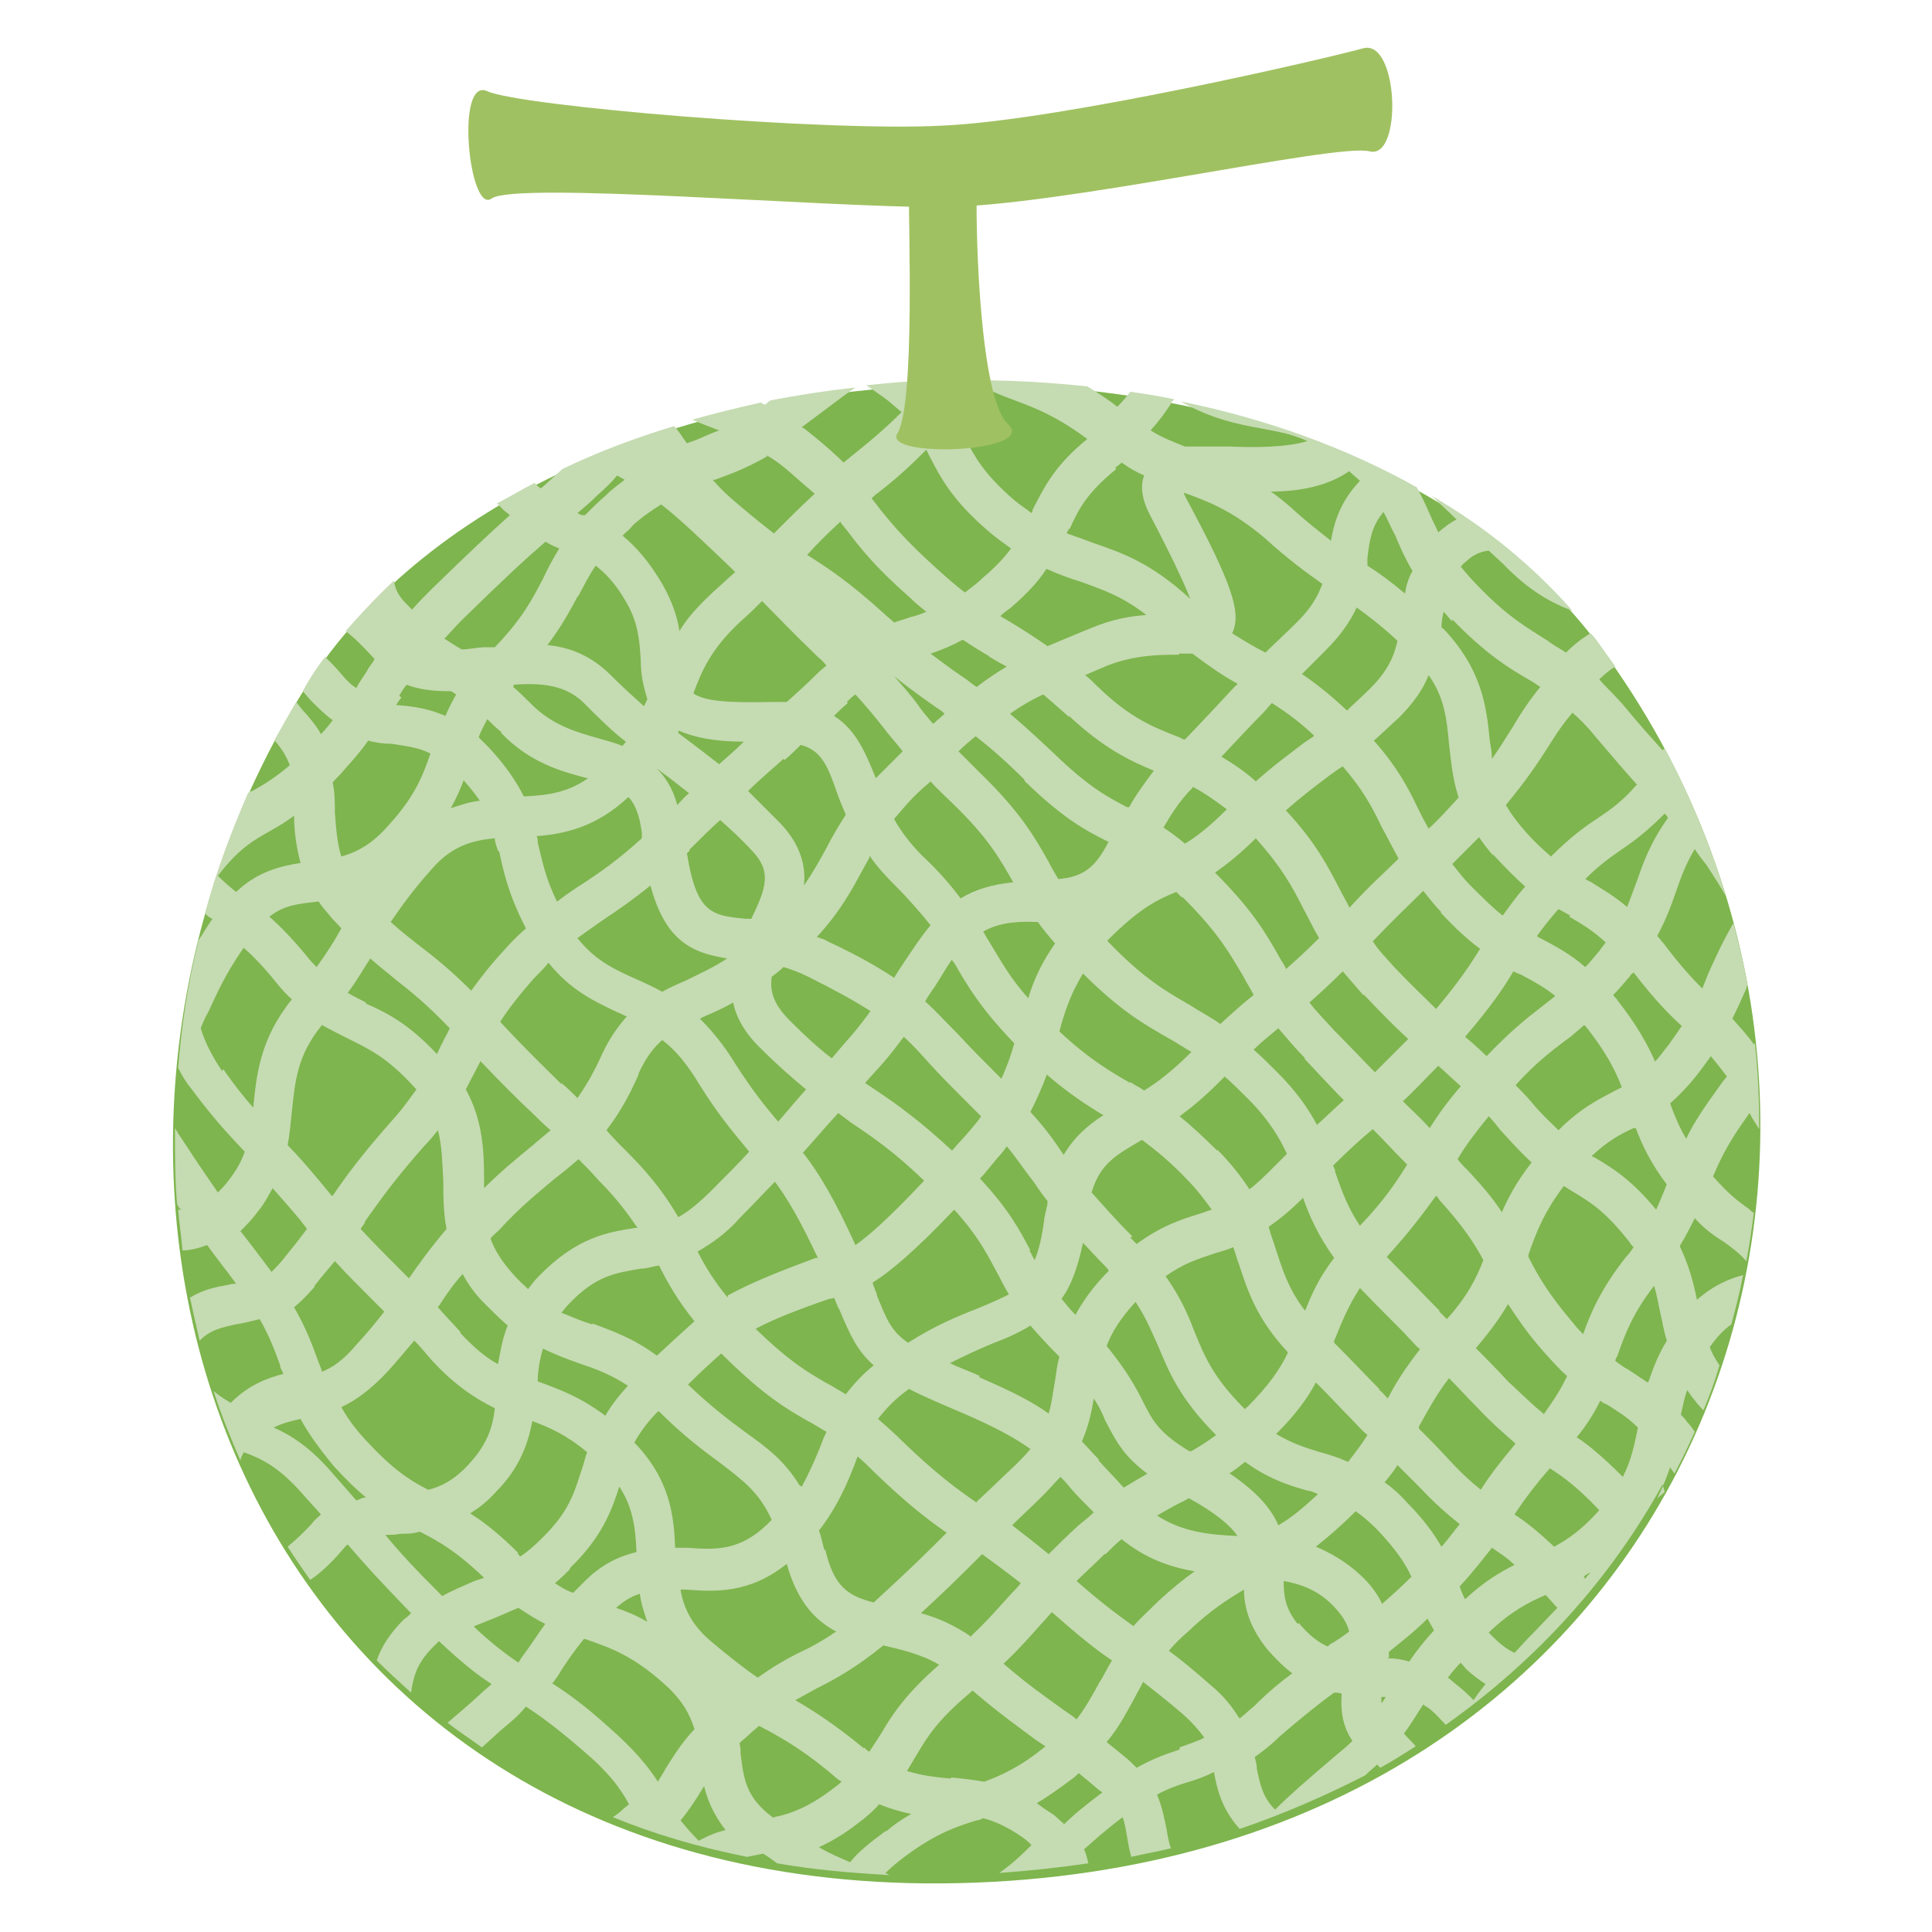 <?xml version="1.0" encoding="UTF-8"?>
<svg xmlns="http://www.w3.org/2000/svg" version="1.1" viewBox="0 0 180 180">
  <defs>
    <style>
      .cls-1 {
        fill: #7eb54e;
      }

      .cls-2 {
        fill: #a0c161;
      }

      .cls-3 {
        fill: #c5dbb2;
      }

      .cls-4 {
        fill: none;
      }
    </style>
  </defs>
  <!-- Generator: Adobe Illustrator 28.7.1, SVG Export Plug-In . SVG Version: 1.2.0 Build 142)  -->
  <g>
    <g id="_レイヤー_1" data-name="レイヤー_1">
      <g>
        <path class="cls-1" d="M28,64.8c22.4-36.7,95.7-38.9,121.1-4.5,33.3,45.1,9.5,112.5-58.2,115.1C23.2,178-.6,111.6,28,64.8Z"/>
        <g>
          <path class="cls-4" d="M72.8,76.7c1.9,2,2.3,3.9,2.2,5.8.9-1.2,1.5-2.3,2.1-3.5.5-1,1.1-2,1.8-3.1-.3-.7-.6-1.4-.8-2-1-2.5-1.6-3.9-3.4-4.5-.5.5-1,.9-1.5,1.4-1.1,1-2.1,1.9-3.3,3,1,.9,1.9,1.8,3,3Z"/>
          <path class="cls-4" d="M61.4,117.9c-.6.1-1.1.2-1.7.3-2.3.3-4.1.6-6.8,3.4-.2.2-.4.5-.6.7.9.5,1.9.8,2.9,1.1,1.8.6,3.7,1.3,6,3,1.3-1.3,2.4-2.4,3.5-3.2-1.6-2-2.5-3.6-3.3-5.2Z"/>
          <path class="cls-4" d="M75,132.1c-1.9-1.1-3.8-2.2-7.5-5.8-.1-.1-.2-.2-.4-.4-.9.8-1.9,1.7-3.1,2.9,0,0,0,0,0,0,2.1,2.1,3.8,3.3,5.3,4.4,2,1.5,3.7,2.7,5.1,5,.7-1.2,1.1-2.3,1.6-3.4.2-.6.5-1.1.7-1.7-.7-.4-1.3-.8-1.9-1.1Z"/>
          <path class="cls-4" d="M58.4,94.8c-.3-.1-.6-.3-.9-.4-2.1-1-4.3-2-6.4-4.6-.5.4-.9.9-1.4,1.5-1.4,1.5-2.4,2.8-3.1,4,2.6,2.8,4.1,4.2,5.7,5.8.5.4.9.9,1.5,1.4.7-1.1,1.5-2.4,2.3-4.1.7-1.5,1.5-2.6,2.3-3.5Z"/>
          <path class="cls-4" d="M64.2,73.9c-.7-.6-1.4-1.1-2.2-1.7-.3-.2-.5-.4-.8-.6.8.8,1.4,1.9,1.9,3.4.4-.4.7-.7,1.1-1.1Z"/>
          <path class="cls-4" d="M69.4,85.6c.2,0,.3,0,.5,0,1.4-2.9,2-4.4.1-6.3-1.1-1.1-2-2.1-3-2.9-.8.8-1.8,1.7-2.9,2.8-.1.1-.2.2-.3.3,1,5.6,2.4,5.7,5.5,6.1Z"/>
          <path class="cls-4" d="M96,135c-1.4-1-3.2-2-6.2-3.3-2.1-.9-3.8-1.7-5.1-2.3-1.3,1-2.2,1.9-2.9,2.8.7.6,1.5,1.3,2.4,2.2,2.9,2.8,4.9,4.3,6.8,5.6,1-.9,2.1-2,3.6-3.4.6-.5,1-1,1.4-1.5Z"/>
          <path class="cls-4" d="M121.2,62.8c1.2.8,2.6,1.9,4.2,3.4.7-.6,1.4-1.3,2.2-2.1,1.6-1.6,2.2-3,2.5-4.4-1.5-1.4-2.7-2.3-3.8-3.1-.6,1.3-1.5,2.6-2.9,4-.9.8-1.6,1.6-2.2,2.2Z"/>
          <path class="cls-4" d="M127.8,87.7c.6.7,1.2,1.5,2,2.4,1.6,1.7,2.8,2.9,3.9,3.9,2.1-2.4,3.2-4,4.1-5.6-1.1-.8-2.3-1.9-3.7-3.4-.6-.7-1.2-1.3-1.7-2-1.2,1.2-2.6,2.5-4.7,4.7Z"/>
          <path class="cls-4" d="M139.8,105.2c-.4-.5-.8-.9-1.1-1.3-1.3,1.6-2.1,2.8-2.9,4,.3.4.7.8,1.1,1.2,1.3,1.4,2.2,2.6,3,3.7.6-1.4,1.5-2.9,2.8-4.7-.9-.8-1.8-1.7-2.9-3Z"/>
          <path class="cls-4" d="M138.6,98.4c2.2-2.3,3.7-3.5,5-4.5.5-.4.9-.7,1.4-1.1-1.1-.9-2.1-1.4-3.2-2-.2-.1-.4-.2-.7-.3-1,1.6-2.2,3.4-4.5,6.1.6.6,1.3,1.2,2,1.8Z"/>
          <path class="cls-4" d="M100.9,62.8c.4.3.8.7,1.2,1.1,3.1,2.9,5.3,3.8,7.6,4.7.2,0,.3.1.5.2,2.3-2.3,3.5-3.6,4.7-5,0,0,.1-.2.2-.2-1.2-.7-2.6-1.5-4.2-2.8-.4,0-.8,0-1.3,0-1.9,0-4.2,0-6.7,1-.8.3-1.5.6-2.1.9Z"/>
          <path class="cls-4" d="M115.2,117.6c-.2-.5-.3-1-.5-1.5-.6.2-1.2.4-1.8.6-1.5.4-2.8.8-4.5,2.1,1.4,2,2.1,3.7,2.7,5.2.9,2.3,1.7,4.3,4.6,7.1,0,0,0,0,0,0,0,0,.1,0,.2-.2,2-2,3-3.6,3.8-5.1-3-3.3-3.9-5.9-4.6-8.3Z"/>
          <path class="cls-4" d="M93.9,120.5c-.5-.8-.8-1.5-1.2-2.2-.9-1.7-1.8-3.3-3.9-5.7-3.7,3.9-5.9,5.8-7.6,6.8.2.4.3.8.4,1.1.9,2.2,1.3,3.3,2.9,4.4,2.5-1.5,4.7-2.4,6.5-3.2,1.1-.5,2.1-.9,2.9-1.3Z"/>
          <path class="cls-4" d="M81.6,72.5c.5-.5,1-1.1,1.6-1.6.3-.3.6-.6.9-.9-.6-.7-1.2-1.4-1.7-2.1-.8-1-1.6-2-2.7-3.2-.3.2-.5.4-.8.7-.5.4-.9.8-1.3,1.2,2.2,1.4,3.1,3.6,3.9,5.8Z"/>
          <path class="cls-4" d="M66.9,71.3c.8-.7,1.5-1.4,2.3-2.1-2.7,0-4.6-.4-6-1,0,0,0,.1,0,.2.4.3.8.6,1.2.9.9.7,1.7,1.3,2.6,2Z"/>
          <path class="cls-4" d="M76.2,117.3c-1.6-3.4-2.8-5.5-4-7.1-.9.9-1.9,2-3.2,3.3-1.5,1.5-2.8,2.5-4,3.2.7,1.3,1.5,2.7,2.8,4.3,1.9-1.1,4.3-2.1,8.2-3.5,0,0,.1,0,.2,0Z"/>
          <path class="cls-4" d="M77.1,87.6c2.8,1.4,4.7,2.4,6.2,3.4.2-.3.3-.5.5-.8.9-1.5,1.8-2.9,2.9-4.1-.8-1.1-1.9-2.3-3.4-3.8-.9-.9-1.6-1.8-2.3-2.7-.2.4-.4.7-.6,1.1-1,1.9-2,3.8-4.3,6.3.3.1.7.3,1,.4Z"/>
          <path class="cls-4" d="M92.2,87.8c.9,1.6,1.8,3.1,3.6,5.2.6-1.7,1.3-3.4,2.5-5.1-.6-.7-1.1-1.4-1.6-2,0,0-.1,0-.2,0-2.2,0-3.7.2-4.9.9.2.3.4.7.6,1Z"/>
          <path class="cls-4" d="M105.7,121.3c-1.4,1.5-2.2,2.8-2.7,4.1,1.9,2.2,2.7,3.8,3.4,5.2.9,1.8,1.5,3,4.3,4.6.7-.4,1.5-.9,2.3-1.5-3.4-3.4-4.4-5.9-5.4-8.3-.5-1.3-1.1-2.6-2.1-4.1Z"/>
          <path class="cls-4" d="M124.3,96c1.6,1.7,2.8,2.9,3.8,3.9.9-.9,1.9-1.9,3.1-3.1-1.1-1-2.4-2.3-4.1-4.1-.8-.8-1.4-1.5-1.9-2.2-1.2,1.2-2.2,2.1-3.1,2.9.6.8,1.4,1.6,2.3,2.6Z"/>
          <path class="cls-4" d="M114.3,75.5c-1.2-1-2.2-1.6-3.2-2.1-1.2,1.3-2,2.5-2.7,3.7.6.4,1.3.9,2,1.5,1-.6,2.2-1.5,3.9-3.2Z"/>
          <path class="cls-4" d="M83.3,76.2c.6,1.1,1.5,2.3,2.6,3.4,1.6,1.5,2.7,2.8,3.6,4,1.3-.8,2.9-1.3,4.9-1.5-1.2-2.1-2.4-4.1-5.5-7.2-.9-.8-1.6-1.6-2.2-2.2-.3.3-.6.5-.9.8-1,1-1.8,1.9-2.5,2.7Z"/>
          <path class="cls-4" d="M121.3,111.6c-1.2,1.2-2.2,2.1-3.2,2.7.3.8.5,1.5.7,2.2.6,1.9,1.1,3.5,2.6,5.5.6-1.4,1.4-3,2.7-4.9-1.6-2.1-2.4-3.9-2.9-5.6Z"/>
          <path class="cls-4" d="M127.9,105.1c-1.1,1-2.3,2.1-3.7,3.4,0,.2.1.4.2.6.5,1.7,1.1,3.3,2.3,5,2.2-2.5,3.4-4.1,4.4-5.7-1.3-1.3-2.2-2.3-3.2-3.3Z"/>
          <path class="cls-4" d="M130.7,102.6c.8.8,1.5,1.6,2.5,2.5.7-1.1,1.6-2.4,2.9-3.9-.7-.7-1.4-1.3-2.1-1.9-1.2,1.3-2.3,2.3-3.3,3.3Z"/>
          <path class="cls-4" d="M103.1,132.3c-.3-.6-.7-1.3-1.1-2.1-.2,1.3-.5,2.6-1.1,4,.5.5,1.1,1.1,1.6,1.7.7.8,1.5,1.6,2.4,2.6.8-.5,1.5-.9,2.2-1.3-2.3-1.7-3.1-3.2-3.9-4.9Z"/>
          <path class="cls-4" d="M46,131.1c-1.8-.8-3.7-2.1-5.9-4.5-.6-.7-1.1-1.2-1.6-1.8-.7.8-1.5,1.8-2.5,2.9-1.5,1.7-3,2.7-4.3,3.3.6.9,1.3,1.9,2.2,3,2.4,2.7,4,3.7,5.8,4.6,1.2-.3,2.4-.9,3.7-2.3,1.7-1.8,2.2-3.4,2.5-5.3Z"/>
          <path class="cls-4" d="M57.1,62.9c1.1,1.1,2.1,2.1,3.1,2.9,0-.2.2-.4.3-.7-.4-1-.6-2.1-.6-3.5-.1-1.7-.2-3.5-1.3-5.4-1.1-1.8-2-2.8-2.9-3.5-.6.9-1.1,1.8-1.6,2.8-.7,1.3-1.4,2.8-2.8,4.5,2.1.2,4.2,1,5.9,2.8Z"/>
          <path class="cls-4" d="M54.2,136.9c.2-.5.3-1,.5-1.6-1.9-1.6-3.5-2.3-5.1-2.9-.4,2.1-1.2,4.3-3.4,6.6-.8.8-1.6,1.5-2.4,2,1.3.9,2.7,2,4.5,3.7.1.1.2.2.3.3.6-.4,1.2-1,1.9-1.6,2.5-2.5,3.1-4.3,3.8-6.5Z"/>
          <path class="cls-4" d="M41.9,95.8c-2.2-2.3-3.6-3.4-5-4.5-.8-.6-1.5-1.2-2.4-2-.6,1-1.2,2-2.1,3.2.6.3,1.1.6,1.7.9,1.8.9,3.9,1.9,6.6,4.7.2-.3.3-.7.5-1,.2-.5.4-.9.7-1.4Z"/>
          <path class="cls-4" d="M55.7,68.9c.7.2,1.5.4,2.2.7,0-.1.2-.2.3-.4-1.2-1-2.5-2.2-3.9-3.6-1.7-1.7-3.9-1.9-6.6-1.7,0,0,0,0-.1.1.5.5,1.1,1,1.7,1.6,2,2.1,4.2,2.7,6.3,3.2Z"/>
          <path class="cls-4" d="M28.6,89.2c.3.4.6.7.9,1,1-1.4,1.6-2.5,2.3-3.6-.3-.3-.6-.7-1-1.1-.4-.5-.8-1-1.1-1.4,0,0,0,0,0,0-1.7.2-3.1.4-4.5,1.4,1,.8,2.1,1.9,3.5,3.7Z"/>
          <path class="cls-4" d="M38.8,101.6s0,0-.1-.1c-2.6-2.9-4.3-3.8-6.2-4.6-.8-.4-1.6-.8-2.5-1.3-2.3,2.8-2.5,5.2-2.8,8,0,1-.2,2.1-.4,3.2,1.1,1.1,2.3,2.5,4.1,4.7,0,0,0,0,0,0,1.3-1.9,2.6-3.7,5.7-7.2.9-1,1.6-1.9,2.1-2.7Z"/>
          <path class="cls-4" d="M133.1,150.7c-1.4,1.3-2.6,2.3-3.6,3.1,0,.2,0,.3,0,.5.6,0,1.3.2,2,.3.6-.9,1.4-1.8,2.3-2.9-.2-.4-.4-.8-.6-1.1Z"/>
          <path class="cls-4" d="M97.4,162.8c-.3-.2-.6-.4-.9-.6-1.6-1.2-3.2-2.3-5.9-4.6,0,0-.1.1-.2.2-3,2.6-4,4.2-5,5.8-.3.5-.6,1-.9,1.5,1.3.4,2.7.5,4.1.7,1,0,2,.2,3.1.4,1.6-.6,3.4-1.5,5.7-3.3,0,0,0,0,0,0Z"/>
          <path class="cls-4" d="M103.3,87.8c0,0,0,.1.2.2,3.3,3.3,5.3,4.4,7.4,5.7.9.5,1.9,1.1,2.9,1.8,1.2-1.1,2.2-2,3.1-2.7-.4-.6-.7-1.2-1-1.8-1.2-2-2.2-3.9-5.6-7.3-.2-.2-.3-.3-.5-.5-1.7.7-3.2,1.4-6.4,4.5,0,0,0,0,0,.1Z"/>
          <path class="cls-4" d="M118,153.7c-1.7-2.1-2.1-3.9-2.2-5.6-1.5.8-3.1,1.9-5.2,3.9-.7.7-1.3,1.3-1.8,1.8,1.1.8,2.3,1.8,3.9,3.2,1.2,1.1,2,2.1,2.6,3,.4-.3.8-.7,1.3-1.1,1.4-1.2,2.6-2.2,3.6-3.1-.8-.6-1.6-1.3-2.3-2.2Z"/>
          <path class="cls-4" d="M97.9,150.1c-.3.3-.6.7-.9,1-1,1.2-2,2.3-3.6,3.8,2.4,2,3.8,3,5.3,4.1.5.3.9.7,1.4,1,1-1.2,1.5-2.2,2.1-3.4.4-.7.7-1.4,1.2-2.1-1.5-1-3.1-2.3-5.6-4.5Z"/>
          <path class="cls-4" d="M78.4,166.1c0,0-.2-.1-.3-.2-3-2.5-4.8-3.5-6.6-4.6-.3-.1-.5-.3-.8-.4-.3.2-.6.5-.9.8-.3.3-.6.5-.9.8,0,.3,0,.7.1,1,.3,2.3.5,4,3.1,6,1.6-.4,3.3-1,5.3-2.5.3-.3.7-.5,1-.8Z"/>
          <path class="cls-4" d="M128.3,142.6c-.7-.7-1.3-1.2-2-1.7,0,0-.1.1-.2.2-1.3,1.3-2.5,2.3-3.5,3.1,1.4.5,2.8,1.3,4.1,2.6,1,.9,1.6,1.9,2.1,2.8.8-.7,1.7-1.5,2.7-2.5-.6-1.3-1.5-2.6-3.2-4.4Z"/>
          <path class="cls-4" d="M132.2,138.6c-.8-.8-1.5-1.5-2.1-2.1-.4.5-.8,1-1.2,1.6.7.5,1.4,1.1,2.1,1.9,1.5,1.6,2.5,2.9,3.2,4.1.6-.7,1.2-1.4,1.6-2-1-.8-2.2-1.9-3.7-3.4Z"/>
          <path class="cls-4" d="M95,147.6c-1.3-1.1-2.5-2-3.6-2.7,0,0-.2.2-.3.3-1.5,1.5-2.9,2.9-5.4,5.2,1.5.4,3.1,1.1,4.7,2.2,1.6-1.5,2.6-2.7,3.7-3.9.3-.3.6-.7.9-1Z"/>
          <path class="cls-4" d="M151.2,137.5c.8-1.6,1.1-3,1.4-4.6-1-1-1.9-1.5-2.8-2.1-.2-.1-.5-.3-.7-.4-.5,1-1.2,2.2-2.2,3.4,1.2.8,2.6,1.8,4.3,3.7Z"/>
          <path class="cls-4" d="M77.9,152c-1.9-1-3.7-2.7-4.6-6.3-3.5,2.8-6.7,2.6-9.4,2.4-.2,0-.3,0-.5,0,.3,1.6,1,3.1,2.7,4.7,1.8,1.6,3.3,2.7,4.5,3.5,1.4-1,2.7-1.6,3.8-2.3,1.1-.6,2.2-1.2,3.5-2Z"/>
          <path class="cls-4" d="M45.1,121.3c-.8-.9-1.5-1.8-2-2.7-.8,1-1.4,1.9-2.1,2.8,0,.1-.2.2-.2.3.6.7,1.3,1.4,2.1,2.3,1.3,1.4,2.4,2.3,3.5,2.9.1-1.2.4-2.4.9-3.6-.7-.6-1.4-1.3-2.2-2.1Z"/>
          <path class="cls-4" d="M99.4,49.7c.8.4,1.6.6,2.5.9,2.6.9,5.3,1.8,9,5.2,0,0,0,0,0,0-.9-2.4-2.9-6.2-3.7-7.7-.8-1.4-1-2.7-.6-3.8-.7-.3-1.4-.7-2.1-1.2-.2.2-.4.3-.6.5-2.7,2.2-3.4,3.7-4.3,5.5,0,.2-.2.4-.3.5Z"/>
          <path class="cls-4" d="M93.2,57.4c.3.2.7.4,1,.6,1.1.6,2.2,1.3,3.4,2.2,1.2-.6,2.6-1.1,4.1-1.7,1.8-.7,3.6-1,5.1-1.2-2.3-1.8-4.2-2.4-6.1-3.1-1-.3-2-.7-3.2-1.2-.8,1.1-1.8,2.2-3.3,3.6-.3.3-.7.6-1,.8Z"/>
          <path class="cls-4" d="M82.4,57.4c.3.3.6.5.9.8.5-.2,1-.4,1.5-.5.5-.2,1-.3,1.5-.5-.5-.4-1-.8-1.5-1.3-3.3-2.9-4.7-4.7-5.9-6.3-.2-.2-.3-.4-.5-.6-1.3,1.2-2.2,2.1-3.1,3.1,1.9,1.2,3.9,2.5,7.2,5.5Z"/>
          <path class="cls-4" d="M143.5,87.5c1.3.7,2.7,1.4,4.2,2.7.4-.4.8-.9,1.3-1.5.2-.3.4-.6.6-.8-1.2-1.1-2.3-1.7-3.4-2.4-.3-.2-.7-.4-1.1-.6-.8,1-1.4,1.8-2,2.5.1,0,.2.1.3.2Z"/>
          <path class="cls-4" d="M148.3,107.6c0,0,.1,0,.2.1,1.7,1,3.4,2.1,5.8,4.9.4-.8.7-1.6,1-2.4-1.5-2.1-2.4-3.8-3-5.4,0,0-.1,0-.2,0-1.2.6-2.4,1.2-3.9,2.6Z"/>
          <path class="cls-4" d="M135.2,80.4c.5.6,1.1,1.3,1.7,2,1.1,1.2,2.1,2.1,3,2.8.6-.8,1.2-1.7,2.1-2.7-.9-.8-1.9-1.7-3-3-.5-.6-1-1.1-1.3-1.7-1,1-1.8,1.8-2.5,2.5Z"/>
          <path class="cls-4" d="M50.2,78.5c.4,1.6.7,3.3,1.8,5.5.9-.7,1.8-1.3,2.6-1.8,1.5-1,3.1-2.1,5.3-4.1,0-.2,0-.3,0-.5-.2-1.6-.6-2.6-1.2-3.3-3,2.8-5.9,3.4-8.5,3.6,0,.2,0,.4.1.6Z"/>
          <path class="cls-4" d="M119,99.9c1.8,1.8,2.9,3.4,3.7,4.9.9-.9,1.7-1.6,2.5-2.3-1-1-2.2-2.2-3.7-3.9-1-1.1-1.8-2-2.5-2.8-.7.6-1.4,1.2-2.3,2,.7.6,1.4,1.3,2.2,2.1Z"/>
          <path class="cls-4" d="M154.1,119.9c-2,2.6-2.7,4.5-3.4,6.5,0,.2-.1.3-.2.5.4.3.8.5,1.2.8.6.3,1.2.7,1.8,1.2.4-1.2.9-2.4,1.7-3.8-.2-.9-.4-1.7-.6-2.5-.2-.9-.3-1.7-.6-2.6Z"/>
          <path class="cls-4" d="M136.1,154.9c-.4.5-.8,1-1.2,1.4.4.3.7.5,1.1.9.5.4.9.8,1.3,1.2.3-.5.7-1,1.1-1.5-.6-.4-1.3-.9-1.9-1.5-.2-.2-.3-.3-.4-.5Z"/>
          <path class="cls-4" d="M102.3,166.6c-.7-.6-1.3-1-1.8-1.5-.2.2-.5.4-.7.6-1.2,1-2.2,1.7-3.2,2.2.4.3.9.6,1.3.9.4.3.8.7,1.2,1,.9-.8,2-1.8,3.6-3,0,0,0,0,0,0-.1-.1-.2-.2-.4-.3Z"/>
          <path class="cls-4" d="M155.6,102.8c.4,1,.8,2.1,1.5,3.3.5-1,1.2-2.2,2.1-3.5.6-.9,1.1-1.6,1.6-2.2-.5-.8-1-1.4-1.5-1.9-.2.3-.5.7-.8,1.1-1.1,1.5-2.1,2.5-3,3.3Z"/>
          <path class="cls-4" d="M149,140.7s0,0,0,0c-2-2.1-3.2-3-4.6-3.9-1.5,1.8-2.4,3.1-3.3,4.3,1.1.7,2.2,1.6,3.7,3,1.3-.7,2.6-1.6,4.2-3.4Z"/>
          <path class="cls-4" d="M151,79.3c-1,.7-2,1.4-3.3,2.7.1,0,.2.1.4.2,1.1.6,2.2,1.3,3.5,2.4.4-.8.6-1.6.9-2.4.6-1.8,1.2-3.6,2.9-5.9-.1-.1-.2-.2-.3-.4-1.6,1.7-2.9,2.6-4.1,3.4Z"/>
          <path class="cls-4" d="M150.3,92.9c.1.1.3.3.4.5,1.8,2.3,2.8,4.1,3.5,5.7.4-.4.9-1,1.3-1.6.4-.6.8-1.1,1.1-1.6-1.2-1.1-2.5-2.5-4.5-5,0,.1-.2.2-.3.3-.6.7-1.1,1.3-1.6,1.8Z"/>
          <path class="cls-4" d="M125,157.7c-.2,0-.5,0-.7-.1-1.5,1.1-3.1,2.3-5.1,4.1-.9.8-1.6,1.4-2.3,1.9,0,.4.2.8.2,1.1.3,1.5.5,2.6,1.7,3.8,0,0,0,0,.1-.1,1.3-1.2,2.8-2.6,5.5-4.9.6-.5,1.1-1,1.6-1.4-1-1.5-1.1-3-1-4.4Z"/>
          <path class="cls-4" d="M110.2,159.8c-1.5-1.3-2.7-2.3-3.7-3-.3.6-.6,1.1-.9,1.7-.6,1.2-1.3,2.5-2.5,3.9.5.4,1,.8,1.6,1.3.4.4.8.7,1.2,1.1,1.6-.9,2.8-1.3,4-1.7.8-.3,1.5-.5,2.3-.9-.4-.7-1.1-1.4-2-2.2Z"/>
          <path class="cls-4" d="M125.7,152c-.2-.8-.6-1.6-1.6-2.5-1.3-1.3-2.8-1.9-4.5-2.2,0,1.4.1,2.6,1.3,4,.9,1.1,1.8,1.7,2.7,2.2.1,0,.3-.2.4-.3.6-.4,1.1-.8,1.6-1.1Z"/>
          <path class="cls-4" d="M37.1,118c.3.3.7.7,1,1,.9-1.3,1.9-2.6,3.5-4.6-.3-1.5-.3-3.1-.3-4.5,0-1.7,0-3.2-.5-4.7-.4.5-.8,1-1.3,1.5-3,3.4-4.2,5.2-5.5,7-.1.2-.3.4-.4.6,1.4,1.5,2.4,2.5,3.5,3.6Z"/>
          <path class="cls-4" d="M139,144.2c-.8,1-1.7,2.2-3,3.6.2.4.3.8.5,1.2,1.8-1.6,3.3-2.5,4.6-3.2-.8-.7-1.4-1.1-2.1-1.6Z"/>
          <path class="cls-4" d="M44.7,74.6c-.4-.6-.9-1.2-1.5-1.9-.3.8-.7,1.7-1.2,2.6.9-.4,1.8-.6,2.7-.7Z"/>
          <path class="cls-4" d="M61.7,54.4c.9,1.6,1.4,3,1.6,4.4.8-1.1,1.8-2.3,3.2-3.7.7-.7,1.4-1.3,2-1.8-1-1-2.2-2.2-4.1-3.9-1.1-1-2-1.8-2.8-2.4-.8.5-1.6,1.1-2.6,1.9-.4.3-.7.7-1,1,1.2.9,2.4,2.3,3.7,4.5Z"/>
          <path class="cls-4" d="M45.5,69.6c1.7,1.8,2.7,3.3,3.3,4.6,2.1-.1,4-.3,6-1.7,0,0,0,0-.1,0-2.4-.6-5.3-1.4-8-4.2-.5-.5-.9-.9-1.3-1.2-.3.6-.6,1.1-.8,1.7.3.3.6.6.9.9Z"/>
          <path class="cls-4" d="M33.8,83.2s0,0,0,0c0,0,0,0,0,0,0,0,0,0,0,0Z"/>
          <path class="cls-4" d="M87.6,155.1c-1.8-1.1-3.5-1.5-5.2-1.8-2.6,2.1-4.4,3.1-6.2,4-.7.3-1.3.7-2,1.1,1.7,1,3.6,2.2,6.4,4.5.2.1.3.2.5.4.4-.6.8-1.1,1.1-1.7,1.1-1.7,2.3-3.6,5.4-6.4Z"/>
          <path class="cls-4" d="M146.5,66.3c-1.1,1.3-1.7,2.4-2.4,3.4-.9,1.5-1.8,3-3.8,5.2.4.7.9,1.4,1.5,2.1,1,1.1,1.9,2,2.7,2.7,1.8-1.9,3.2-2.8,4.4-3.6,1.2-.8,2.2-1.5,3.6-3.1-1-1.1-2.2-2.4-3.9-4.5-.8-.9-1.5-1.7-2.2-2.3Z"/>
          <path class="cls-4" d="M54.5,147.2c1.6-1.6,3.3-2.3,4.8-2.7,0-2.1-.3-4.1-1.6-6.1-.7,2.2-1.6,4.7-4.6,7.6-.5.5-1,.9-1.4,1.3.6.4,1.2.6,1.7.9.3-.3.7-.7,1.1-1.1Z"/>
          <path class="cls-4" d="M59.6,148.4c-.7.3-1.4.7-2.2,1.3.9.3,1.9.7,2.9,1.3-.4-.9-.6-1.8-.7-2.7Z"/>
          <path class="cls-4" d="M128.7,158.9c.2-.2.3-.5.5-.7-.1,0-.3,0-.4,0,0,.3,0,.5,0,.8Z"/>
          <path class="cls-4" d="M147.5,146.9c0,0,.1.1.1.2.2-.2.3-.4.5-.6-.2.2-.5.3-.7.4Z"/>
          <path class="cls-4" d="M26.4,117.4c.9-1.1,1.6-2,2.2-2.8-.2-.3-.4-.5-.6-.8-1-1.3-1.9-2.2-2.6-3-.4.7-.8,1.4-1.4,2.2-.6.7-1.1,1.3-1.6,1.8.7,1,1.6,2.2,2.9,3.8,0,0,0,0,0,0,.4-.3.7-.7,1.1-1.2Z"/>
          <path class="cls-4" d="M134.2,58.3c0,0,.2.1.2.2,3.7,3.7,4,7.2,4.3,10.4,0,.6.1,1.2.2,1.7.8-1.1,1.3-2,1.9-2.9.7-1.1,1.4-2.3,2.6-3.8-.4-.2-.7-.5-1.1-.7-1.9-1.1-4-2.4-7.1-5.6-.3-.3-.6-.6-.8-.9,0,.4-.1.9-.2,1.4,0,0,0,0,0,0Z"/>
          <path class="cls-4" d="M22,83.2c2.1-1.9,4.1-2.5,6-2.7-.4-1.5-.5-3-.6-4.4-.8.6-1.5,1-2.2,1.4-1.7,1-3,1.7-4.9,4.2.6.6,1.1,1.1,1.7,1.5Z"/>
          <path class="cls-4" d="M27.1,93.2c-.5-.5-1-1-1.5-1.6-1.2-1.5-2.2-2.5-3-3.2-1.8,2.6-2.5,4.2-3.3,6-.2.5-.4,1-.7,1.5.4,1.2.9,2.5,2,4,1.2,1.6,2,2.7,2.8,3.6,0,0,0,0,0-.1.3-3,.6-6.3,3.6-10Z"/>
          <path class="cls-4" d="M50.8,151.3c-.8-.4-1.6-.9-2.5-1.5-.9.5-1.8.8-2.6,1.1-.5.2-1,.4-1.5.6,1.7,1.5,2.9,2.5,4.1,3.3.3-.4.6-.8.9-1.3.5-.7.9-1.4,1.6-2.3Z"/>
          <path class="cls-4" d="M45.2,147c-2.5-2.4-4.2-3.4-6-4.3-.6,0-1.3.1-1.8.2-.5,0-.9,0-1.3.1,1.5,1.7,2.8,3.1,5.3,5.7,1-.6,2-1,3-1.4.3-.1.6-.2.9-.3Z"/>
          <path class="cls-4" d="M31.8,79.8c1.4-.4,2.7-1.1,4.3-2.8,2.5-2.7,3.3-4.7,4-6.8-1.2-.6-2.3-.7-3.6-.9-.7,0-1.4-.2-2.2-.3-.6.8-1.4,1.7-2.3,2.8-.4.4-.7.8-1,1.1.1,1,.2,1.9.2,2.8,0,1.5.2,2.8.6,4.1Z"/>
          <path class="cls-4" d="M31.1,136.6c-1.4-1.7-2.4-3.1-3.1-4.4-.9.2-1.7.4-2.5.8,1.6.7,3.5,1.9,5.6,4.4.8.9,1.5,1.7,2.1,2.4.3-.1.6-.2.9-.3-.9-.8-1.9-1.7-3-2.9Z"/>
          <path class="cls-4" d="M30.1,127.7c1-.4,2-1.1,3.1-2.4,1.1-1.3,2-2.3,2.7-3.2-.5-.5-1-1-1.4-1.4-1-1-2-1.9-3.2-3.3-.5.7-1.1,1.4-1.9,2.3-.6.8-1.3,1.4-1.9,1.9,1.1,1.9,1.7,3.4,2.2,4.9.1.4.3.8.4,1.1Z"/>
          <path class="cls-4" d="M138.7,152.2c.1.2.3.3.5.5.7.7,1.3,1.1,1.9,1.4l1.2-1.3c1.1-1.2,2-2,2.8-2.9-.3-.4-.7-.8-1.1-1.2-1.6.7-3.2,1.5-5.3,3.5Z"/>
          <path class="cls-4" d="M81.8,47.1c1.2,1.5,2.4,3.1,5.5,5.8,1,.9,1.8,1.6,2.6,2.2.5-.4,1.1-.9,1.7-1.4,1.1-1,1.9-1.9,2.6-2.7-.7-.5-1.3-1-2.1-1.6-3.5-2.9-4.6-5.1-5.5-7-.1-.2-.2-.4-.3-.6-1.1,1.1-2.4,2.3-4.6,4.1-.2.1-.3.3-.5.4.2.3.4.5.6.8Z"/>
          <path class="cls-4" d="M94.6,46.6c.5.5,1.1.9,1.6,1.2,0,0,0-.2.1-.3.9-2,1.9-4,5.1-6.6-2.7-2-4.6-2.7-6.5-3.5-.8-.3-1.6-.6-2.5-1-1.4,1.1-2.4,1.9-3.3,2.7.3.6.6,1.1.9,1.7.9,1.7,1.7,3.3,4.6,5.8Z"/>
          <path class="cls-4" d="M68.8,47.2c1.3,1.1,2.3,1.9,3.2,2.6.1-.1.2-.2.3-.3,1.1-1.1,2-2.1,3.5-3.4-.6-.6-1.3-1.2-2.3-2-.8-.7-1.5-1.2-2.2-1.6-1.9,1.1-3.4,1.7-4.9,2.2,0,0-.1,0-.2,0,.6.7,1.4,1.5,2.5,2.4Z"/>
          <path class="cls-4" d="M81.8,168.1c-.6.5-1.2,1.1-2,1.8-1.3,1-2.5,1.7-3.6,2.2,1.1.6,2,1,2.9,1.4.8-.8,1.8-1.8,3.3-2.9.8-.6,1.6-1.1,2.3-1.6-1-.2-1.9-.5-3-.9Z"/>
          <path class="cls-4" d="M65.7,166.3c-.1.2-.2.3-.3.5-.5.8-1,1.7-1.8,2.6.4.6,1,1.2,1.7,1.9.9-.4,1.7-.7,2.5-1-1.1-1.4-1.7-2.7-2-4.1Z"/>
          <path class="cls-4" d="M54.5,48c.6-.6,1.2-1.2,2-1.9.6-.5,1.2-1,1.7-1.4-.2-.1-.4-.3-.7-.4-.5.6-1.1,1.2-1.8,1.8-.7.6-1.3,1.2-1.9,1.7.2,0,.3.1.5.2,0,0,.1,0,.2,0Z"/>
          <path class="cls-4" d="M42.8,60.5s0,0,.1,0c.7,0,1.4-.1,2.2-.2.3,0,.6,0,.8,0,2.6-2.7,3.6-4.5,4.5-6.4.4-.9.9-1.8,1.5-2.8-.4-.2-.9-.4-1.4-.7-2.3,2-3.8,3.4-7.9,7.4-.6.6-1.1,1.2-1.6,1.7.5.4,1,.7,1.6,1Z"/>
          <path class="cls-4" d="M61.4,166c.3-.4.5-.8.7-1.2.6-1.1,1.4-2.2,2.7-3.7-.4-1.4-1.1-2.7-2.8-4.2-3-2.7-5.1-3.4-7.4-4.2,0,0,0,0-.1,0-.9,1.1-1.5,2-2.1,2.9-.3.4-.5.8-.8,1.2,1.4.9,3.1,2.2,5.3,4.1,2.4,2,3.7,3.6,4.6,5.1Z"/>
          <path class="cls-4" d="M41.4,66.6c.3-.6.6-1.3,1-2-.2-.1-.3-.2-.5-.3-1.4,0-2.8,0-4.1-.6-.2.3-.4.7-.7,1-.2.2-.3.5-.5.7,0,0,.1,0,.2,0,1.3.2,2.8.4,4.4,1Z"/>
          <path class="cls-4" d="M89.6,63.1c.4.3.9.6,1.4,1,.9-.7,1.8-1.3,2.8-1.9-.5-.3-1-.6-1.6-.9-.8-.5-1.6-.9-2.4-1.5-1.1.6-2.1,1-3,1.3,1,.8,1.9,1.4,2.9,2.1Z"/>
          <path class="cls-4" d="M97.7,111.9c-.4-.6-.9-1.2-1.3-1.8-.7-1.1-1.5-2.1-2.5-3.3-.3.3-.5.7-.8,1-.6.7-1.2,1.4-1.7,2,2.6,2.9,3.7,4.8,4.7,6.7.2.3.3.6.5.9.4-1,.7-2.2.9-3.9,0-.6.2-1.1.3-1.6Z"/>
          <path class="cls-4" d="M83.2,63c.8.9,1.5,1.7,2.1,2.5.5.6,1,1.2,1.5,1.9.3-.3.7-.6,1-.9-.2-.1-.3-.2-.5-.4-1.3-.9-2.6-1.9-4.2-3.1Z"/>
          <path class="cls-4" d="M72,65.4c.5,0,1,0,1.4,0,.9-.8,1.8-1.7,3-2.8.2-.2.5-.4.7-.6-.2-.2-.5-.5-.7-.7-2.6-2.4-4-3.9-5.3-5.3-.6.6-1.3,1.2-2,1.9-2.8,2.6-3.6,4.5-4.4,6.7,1,.7,3.1.9,7.3.8Z"/>
          <path class="cls-4" d="M125.1,71.3c-.4.3-.9.6-1.3.9-1.2.9-2.4,1.8-4,3.2,2.8,3.1,3.9,5.2,5,7.3.3.6.6,1.1.9,1.7,2.1-2.2,3.4-3.4,4.6-4.6-.6-1-1.1-2-1.6-3-.9-1.7-1.7-3.4-3.6-5.6Z"/>
          <path class="cls-4" d="M40.3,81.1c-1.8,2.1-3,3.6-3.8,4.9,1,.9,1.8,1.6,2.8,2.3,1.3,1,2.7,2.1,4.7,4.1.8-1.1,1.7-2.3,3-3.7.8-.8,1.5-1.5,2.1-2.1-1.6-3.1-2.1-5.3-2.5-7.2,0-.4-.2-.8-.3-1.2-2.1.2-4,.7-5.9,2.9Z"/>
          <path class="cls-4" d="M111,98.1c-.7-.4-1.3-.8-2-1.2-2.2-1.3-4.5-2.6-8.1-6.1-1.1,1.8-1.7,3.5-2.2,5.4,2.8,2.6,4.6,3.7,6.6,4.8.4.2.9.5,1.3.8,1.3-.8,2.7-1.9,4.2-3.4,0,0,.1-.1.2-.2Z"/>
          <path class="cls-4" d="M113.9,70.6c1,.6,2,1.3,3.2,2.3,1.8-1.6,3.2-2.6,4.5-3.6.3-.2.6-.4.9-.6-1.5-1.4-2.7-2.3-3.9-3-.3.3-.5.6-.8.9-1.1,1.2-2.1,2.4-3.9,4.1Z"/>
          <path class="cls-4" d="M64.1,144.3c2.7.2,4.8.3,7.5-2.2.1-.1.3-.3.4-.4-1.1-2.6-2.5-3.7-4.8-5.3-1.5-1.1-3.4-2.5-5.7-4.8,0,0,0,0,0,0-1,1.1-1.7,2-2.2,2.9,3.3,3.5,3.7,6.8,3.8,9.8.4,0,.7,0,1.1,0Z"/>
          <path class="cls-4" d="M45,110.7c1.7-1.7,3.1-2.8,4.3-3.8.7-.5,1.3-1.1,1.9-1.6-.6-.6-1.1-1.1-1.6-1.5-1.4-1.4-2.8-2.7-5-5,0,0,0,0,0,0-.4.9-.8,1.8-1.4,2.7,1.6,2.9,1.7,5.8,1.7,8.4,0,.3,0,.5,0,.8Z"/>
          <path class="cls-4" d="M134.1,111.7c-.1-.1-.2-.2-.3-.4-1,1.5-2.3,3.3-4.6,5.7,2.3,2.4,3.7,3.8,4.9,5,.3.3.5.5.7.7,1.8-2.1,2.7-3.9,3.4-5.5-.9-1.5-1.9-3.2-4.1-5.6Z"/>
          <path class="cls-4" d="M118.7,108.8c.4-.4.8-.8,1.2-1.2-.7-1.5-1.7-3.1-3.6-5.1-.8-.8-1.6-1.5-2.2-2.1-.2.2-.4.4-.6.6-1.3,1.3-2.5,2.3-3.6,3.1,1,.8,2.2,1.9,3.5,3.2,1.3,1.3,2.2,2.6,3,3.7.7-.5,1.5-1.2,2.3-2.1Z"/>
          <path class="cls-4" d="M56.4,131.8c.5-.9,1.2-1.8,2.1-2.8-1.6-1.1-3.1-1.6-4.6-2.1-1.1-.4-2.2-.8-3.4-1.4-.3,1-.4,2-.5,3.1,0,0,0,0,0,0,1.8.6,3.9,1.4,6.3,3.2Z"/>
          <path class="cls-4" d="M86.3,93.4c1,.9,1.9,1.9,3.1,3.1,1,1,2.1,2.2,3.6,3.7.1.1.2.3.4.4.5-1.1.8-2.2,1.2-3.3-3.1-3.2-4.4-5.4-5.6-7.5,0,0,0-.1-.1-.2-.6.8-1.2,1.7-1.8,2.8-.2.4-.5.7-.7,1.1Z"/>
          <path class="cls-4" d="M49.2,120.1c.3-.4.6-.8,1-1.2,3.5-3.7,6.4-4.1,9-4.5,0,0,.2,0,.2,0-.8-1.3-1.9-2.7-3.6-4.4-.7-.8-1.3-1.4-1.9-2-.7.6-1.4,1.2-2.2,1.8-1.5,1.2-3.1,2.5-5.2,4.8-.3.3-.5.6-.8.8.4,1.1,1,2.2,2.1,3.3.5.5.9,1,1.4,1.4Z"/>
          <path class="cls-4" d="M98.2,70.1c3.2,3.1,5,4,6.8,5,0,0,.1,0,.2,0,.6-1.1,1.3-2.2,2.3-3.4-2.2-.9-4.7-2.1-7.9-5.1-.9-.8-1.7-1.5-2.4-2.1-1.1.6-2.1,1.2-3.1,1.8,1.2,1,2.5,2.2,4.1,3.7Z"/>
          <path class="cls-4" d="M63.2,113.3c1-.5,2-1.3,3.1-2.5,1.4-1.5,2.6-2.6,3.5-3.6-1.3-1.5-2.8-3.3-4.6-6.2-1.2-1.9-2.4-3.2-3.5-4.2-.8.7-1.5,1.7-2.2,3.1-1.1,2.2-2.1,3.9-3,5.2.6.6,1.3,1.4,2.1,2.2,2.3,2.4,3.6,4.2,4.6,5.9Z"/>
          <path class="cls-4" d="M53.9,87.3c1.6,2,3.2,2.8,5.2,3.7.9.4,1.7.8,2.7,1.3.7-.4,1.4-.7,2.1-1,1.3-.6,2.6-1.2,4.1-2.2-3.4-.5-5.8-1.6-7.2-6.8-1.6,1.3-2.8,2.1-4.1,3-.9.6-1.8,1.2-2.7,1.9Z"/>
          <path class="cls-4" d="M81.2,94.1c-1.4-.9-3.1-1.9-5.8-3.2-.8-.4-1.6-.7-2.3-.9-.4.3-.8.7-1.1.9-.2,1.4.2,2.6,1.7,4.1,1.5,1.5,2.7,2.6,3.9,3.5.6-.6,1.2-1.3,1.8-2.1.7-.8,1.2-1.5,1.8-2.3Z"/>
          <path class="cls-4" d="M65.2,94.9c1.1,1.1,2.2,2.4,3.3,4.2,1.5,2.5,2.8,4,4,5.4.9-1,1.7-1.9,2.6-3-1.2-1-2.5-2.1-4.1-3.7-1.5-1.5-2.3-3-2.7-4.4-1.1.6-2,1-2.9,1.4,0,0-.1,0-.2.1Z"/>
          <path class="cls-4" d="M103.3,118.3c-.2-.2-.3-.3-.4-.5-.7-.7-1.4-1.4-2-2.1-.4,2.3-1.1,3.9-2,5.2.4.5.8,1,1.3,1.5.7-1.3,1.7-2.7,3.1-4.1Z"/>
          <path class="cls-4" d="M86.1,110c-2.7-2.6-4.7-4-6.8-5.4-.4-.3-.8-.6-1.2-.9-1.2,1.4-2.2,2.5-3.3,3.7,1.4,1.9,2.9,4.3,4.8,8.5,1.3-.9,3.3-2.6,6.4-6Z"/>
          <path class="cls-4" d="M117,78.1c-1.5,1.5-2.7,2.5-3.8,3.2,3.4,3.5,4.7,5.7,5.9,7.7.2.4.5.8.7,1.2.9-.8,1.9-1.7,3.1-2.9-.6-1-1.1-1.9-1.5-2.8-1-1.9-1.9-3.8-4.4-6.5Z"/>
          <path class="cls-4" d="M131.4,124.7c-1.2-1.2-2.5-2.5-4.6-4.7-1.2,1.7-1.8,3.2-2.3,4.7,0,.1,0,.3-.1.4,1.9,1.9,3.1,3.2,4.2,4.3.3.3.6.6.8.8.7-1.3,1.6-2.8,3-4.6-.3-.3-.6-.6-1-1Z"/>
          <path class="cls-4" d="M125.8,132.1c-.9-.9-1.9-1.9-3.2-3.3-.8,1.4-2,3-3.7,4.8,1.4.9,2.7,1.3,4.1,1.7.8.3,1.7.5,2.6.9.8-.9,1.3-1.7,1.8-2.5-.5-.5-1-1.1-1.6-1.6Z"/>
          <path class="cls-4" d="M121.9,138.9c-1.7-.5-3.6-1.1-5.9-2.7-.5.4-1,.8-1.5,1.1,2.5,1.6,3.8,3.2,4.5,4.8,1.1-.7,2.3-1.6,3.7-2.9-.3,0-.6-.2-.9-.3Z"/>
          <path class="cls-4" d="M90.3,102.8c-1.5-1.5-2.6-2.7-3.6-3.7-1-1-1.8-1.9-2.5-2.6-.6.8-1.2,1.5-1.9,2.4-.6.7-1.2,1.3-1.7,1.9.3.2.6.4.9.6,2.1,1.5,4.3,3,7.2,5.7.5-.6,1-1.1,1.6-1.8.4-.5.8-1,1.1-1.4-.3-.4-.7-.7-1.1-1.1Z"/>
          <path class="cls-4" d="M81.3,127.2c-1.5-1.3-2.2-2.8-3.2-5.2-.1-.3-.3-.7-.5-1.1-.1,0-.3,0-.4.1-3.2,1.2-5.2,2-6.9,2.8,3.2,3.1,4.8,4.1,6.5,5,.6.3,1.2.7,1.9,1.1.7-.9,1.5-1.8,2.6-2.7Z"/>
          <path class="cls-4" d="M110.8,139.5c-.2,0-.3.2-.5.2-.8.4-1.7.9-2.6,1.4,2.3,1.5,4.8,1.8,7.5,1.9-.6-1.1-1.9-2.2-4.5-3.5Z"/>
          <path class="cls-4" d="M98.8,126.4s0,0-.1-.1c-1-1-1.9-1.9-2.6-2.8-1.1.7-2.3,1.2-3.6,1.7-1.2.5-2.5,1-3.9,1.8.8.4,1.7.8,2.8,1.2,3,1.3,4.9,2.3,6.5,3.4.3-1,.5-2,.6-3.1.1-.7.2-1.4.4-2.2Z"/>
          <path class="cls-4" d="M91.5,72.3c3.6,3.6,5,5.9,6.3,8.2.3.5.6,1,.9,1.6,2.6-.3,3.6-1.5,4.7-3.5,0,0,0,0-.1,0-2-1-4.1-2.1-7.7-5.6-1.8-1.7-3.2-3-4.5-4-.5.4-1,.9-1.6,1.4.6.6,1.3,1.3,2.1,2.1Z"/>
          <path class="cls-4" d="M137.8,131.3c-1.1-1.1-2-2-2.7-2.8-1.3,1.7-2.1,3.1-2.8,4.5,0,0,0,.1,0,.2.8.8,1.7,1.7,2.8,2.9,1.3,1.3,2.3,2.2,3.1,2.9.8-1.2,1.8-2.6,3.3-4.4-1-.8-2.1-1.8-3.5-3.3Z"/>
          <path class="cls-4" d="M108.1,149.2c1.2-1.1,2.3-2,3.3-2.7-2.3-.4-4.6-1.2-6.8-3-.5.4-1,.8-1.5,1.4-1,1-1.9,1.8-2.6,2.5,2.4,2.1,3.9,3.2,5.3,4.2.7-.7,1.4-1.5,2.4-2.4Z"/>
          <path class="cls-4" d="M102.9,103.9c-1.6-.9-3.2-1.9-5.3-3.8-.4,1.1-.8,2.2-1.5,3.4,1.3,1.6,2.3,2.8,3.1,4,1-1.7,2.3-2.8,3.7-3.7Z"/>
          <path class="cls-4" d="M143.7,125.7c-1.5-1.7-2.4-3.1-3.2-4.3-.7,1.2-1.6,2.6-3,4.1.8.8,1.8,1.8,3,3.1,1.3,1.4,2.4,2.3,3.3,3,1-1.3,1.7-2.5,2.2-3.6-.7-.6-1.5-1.4-2.3-2.4Z"/>
          <path class="cls-4" d="M100.4,142.1c.5-.5.9-.9,1.4-1.2-.8-.9-1.6-1.6-2.2-2.3-.3-.3-.6-.7-.9-1-.5.6-1,1.1-1.6,1.7-1.2,1.1-2.2,2-3,2.9,1,.7,2.1,1.6,3.4,2.7.8-.8,1.7-1.7,2.8-2.7Z"/>
          <path class="cls-4" d="M114.8,59c1.1.7,2.1,1.3,3.1,1.8.8-.8,1.7-1.8,3-2.9,1.3-1.2,1.9-2.4,2.3-3.5-1.4-1-3.1-2.3-5.4-4.3-3.1-2.7-5.2-3.4-7.5-4.2,0,.1.1.3.2.5,4.3,8.1,5.2,10.8,4.3,12.6Z"/>
          <path class="cls-4" d="M88.3,142.7c-1.8-1.3-3.9-2.9-6.7-5.6-.6-.6-1.1-1.1-1.6-1.5-.1.3-.2.5-.3.8-.8,1.9-1.6,3.9-3.3,6.1.2.6.3,1.2.5,1.8.8,3.4,2.2,4.3,4.5,4.9,0,0,0,0,0,0,3.5-3.2,5.1-4.7,6.8-6.5Z"/>
          <path class="cls-4" d="M152.2,116.1c-.1-.2-.2-.4-.4-.5-2.2-2.8-3.6-3.6-5.3-4.7-.3-.2-.5-.3-.8-.5-2,2.5-2.6,4.4-3.3,6.4,0,0,0,.1,0,.2.9,1.8,1.9,3.5,4.2,6.2.3.4.6.7.9,1,.7-2,1.7-4.3,4-7.2.2-.3.4-.6.7-.9Z"/>
          <path class="cls-4" d="M113.1,112.7c-.6-.9-1.3-1.8-2.3-2.8-1.7-1.7-3-2.8-4.2-3.7-2.4,1.4-3.9,2.2-4.7,4.9.9,1.2,2.1,2.5,3.8,4.1.2.2.4.4.6.6,2.3-1.7,4.1-2.3,5.8-2.8.4-.1.8-.2,1.2-.4Z"/>
          <path class="cls-4" d="M133.1,62.8c-.6,1.2-1.4,2.6-2.8,4-.8.8-1.6,1.5-2.3,2.1,2.2,2.5,3.1,4.5,4.1,6.3.3.6.6,1.3,1,1.9.8-.8,1.7-1.7,2.8-2.9-.6-1.8-.7-3.4-.9-5-.2-2.3-.4-4.3-1.9-6.4Z"/>
          <path class="cls-4" d="M125.6,43.8c-2,1.4-4.6,1.8-7.3,1.9.6.5,1.3.9,1.9,1.5,1.4,1.3,2.6,2.3,3.6,3,.3-1.8.8-3.7,2.7-5.6-.3-.3-.6-.6-1-.9Z"/>
          <path class="cls-4" d="M147.6,95.5c-.6.5-1.2.9-1.7,1.4-1.3,1-2.7,2.1-4.7,4.2.5.5.9,1,1.5,1.6,1,1.1,1.8,1.9,2.5,2.6,2.1-2.1,3.8-2.9,5.3-3.7.2-.1.4-.2.6-.3-.6-1.6-1.5-3.3-3.3-5.6,0,0-.1-.1-.2-.2Z"/>
          <path class="cls-4" d="M130,50c-.3-.8-.7-1.5-1.1-2.2-1.1,1.4-1.2,2.7-1.5,4.3,0,.2,0,.4,0,.7,1.1.7,2.2,1.5,3.5,2.6.2-.7.4-1.4.7-2.1-.7-1.2-1.2-2.3-1.6-3.3Z"/>
          <path class="cls-3" d="M155.1,139c-.2.2-.5.4-.7.6.5-1,.9-2,1.2-2.9.1.2.3.4.4.6.7-1.3,1.3-2.6,1.9-3.9-.2-.3-.4-.6-.7-.9-.2-.3-.4-.5-.6-.7.2-.8.3-1.5.6-2.3.1.2.3.4.4.6.4.5.7.9,1.1,1.3.6-1.4,1.1-2.8,1.5-4.2-.4-.6-.7-1.1-.9-1.7.7-1,1.4-1.7,2-2.1.4-1.5.8-3,1.1-4.6-1.2.3-2.7.9-4.3,2.3-.3-1.5-.7-3.1-1.6-5,.6-1,1-1.8,1.4-2.6,1,1.1,1.9,1.7,2.7,2.2.7.5,1.4,1,2.1,1.8.3-1.5.5-3,.7-4.5-.2-.1-.4-.3-.5-.4-1-.7-1.9-1.4-3.3-3,.6-1.4,1.3-2.9,2.7-4.9.2-.3.5-.7.7-1,.3.6.6,1,.9,1.5,0-2.7-.1-5.3-.4-8,0,0,0,0-.1.1,0,0,0,0,0,0-.7-1-1.4-1.7-2-2.4.5-1,.9-1.9,1.3-2.8,0,0,0-.2.1-.3-.3-1.9-.8-3.9-1.3-5.8-1.1,1.9-1.7,3.3-2.3,4.6-.2.5-.4,1-.6,1.5-1-1-2.1-2.2-3.6-4.2-.2-.2-.4-.5-.6-.7.8-1.5,1.3-2.8,1.7-4,.5-1.4.9-2.6,1.8-4.1.3.5.7,1,1.1,1.5.7,1.1,1.3,2,1.8,2.9-1.4-4.7-3.3-9.3-5.7-13.8,0,0-.1.1-.2.2-.9-1-2-2.2-3.4-3.9-.9-1.1-1.8-1.9-2.5-2.7.5-.5,1-.9,1.5-1.2-.5-.7-1-1.4-1.5-2.1-.2-.3-.5-.7-.8-1-.7.4-1.5,1-2.3,1.8-.6-.4-1.2-.7-1.7-1.1-1.7-1.1-3.6-2.1-6.4-5-.7-.7-1.2-1.3-1.7-1.9.1-.1.2-.3.4-.4.7-.7,1.4-1,2.2-1.1l1.3,1.2c2.5,2.6,4.6,3.7,6.5,4.4-3.7-4.2-8.1-7.8-13.1-10.7.7.7,1.5,1.4,2.3,2.2-.6.3-1.1.7-1.7,1.2-.2-.5-.5-1-.7-1.5-.4-.9-.8-1.8-1.3-2.7-6.6-3.7-14.1-6.4-22-8,2.8,1.6,5.2,2.1,7.4,2.5,1.5.3,3,.5,4.4,1.2-2,.6-4.9.6-7.3.5-1.5,0-2.9,0-4.1,0-1-.4-2.1-.8-3.2-1.5.8-.9,1.4-1.7,1.9-2.5,0-.1.2-.3.3-.4-1.4-.3-2.7-.5-4.1-.7-.3.4-.7.9-1.2,1.4-1-.8-2-1.4-2.8-1.9-4.7-.5-9.5-.7-14.3-.5-.1.1-.2.2-.3.3,0,0-.2-.2-.3-.3-1.9,0-3.8.2-5.7.4.5.3,1,.7,1.6,1.1.7.5,1.2,1,1.7,1.4-1.1,1.1-2.4,2.3-4.8,4.2-.2.2-.4.3-.6.5-.7-.7-1.6-1.5-2.7-2.4-.4-.3-.8-.7-1.2-.9,2.3-1.7,3.7-2.8,5-3.7-2.7.3-5.3.7-7.9,1.2-.2.1-.4.3-.5.4-.1,0-.3-.1-.4-.2-2.2.5-4.3,1-6.4,1.6.9.4,1.7.7,2.5,1-.6.2-1.2.5-1.7.7-.4.2-.8.3-1.3.5-.4-.5-.7-1.1-1.2-1.6-3.6,1.1-7.1,2.4-10.4,4-.8.7-1.4,1.3-2,1.8-.2-.1-.4-.3-.6-.5-1.2.6-2.3,1.3-3.5,1.9.2.2.4.4.6.6.2.2.4.3.6.5-2,1.8-3.6,3.3-7.3,6.9-.7.7-1.3,1.3-1.8,1.9-.2-.2-.4-.4-.6-.6-.6-.6-1-1.3-1.1-2.1-1.6,1.5-3.1,3.1-4.5,4.7.8.6,1.6,1.4,2.7,2.6-.2.4-.5.7-.7,1.1-.3.5-.7,1-1,1.6-.5-.3-.9-.7-1.4-1.3-.5-.6-1-1.1-1.5-1.6-.8,1-1.5,2.1-2.1,3.2.3.3.5.6.8.9.7.7,1.3,1.3,2,1.8-.3.4-.7.9-1.1,1.3-.3-.6-.8-1.2-1.3-1.8-.4-.4-.7-.8-1-1.2-.7,1.2-1.3,2.3-2,3.5,0,0,0,0,0,.1.7.8,1.1,1.5,1.4,2.3-1.3,1.1-2.4,1.8-3.5,2.4-.1,0-.3.1-.4.2-1.6,3.7-3,7.4-4,11.2.2.2.4.4.7.5-.5.7-.9,1.4-1.3,2-1,4-1.6,8-1.9,11.9,0,0,0,0,0,0,.3.6.7,1.3,1.2,1.9,2.3,3.1,3.7,4.5,5,5.9-.3.9-.8,1.8-1.6,2.8-.3.4-.6.7-.9,1-.9-1.3-1.8-2.6-3.3-4.9l-.4-.6c-.1-.2-.2-.3-.3-.5,0,2.4,0,4.8.2,7.1.1.2.2.4.4.5-.1,0-.2,0-.3,0,.1,1.3.3,2.5.4,3.8.7,0,1.5-.2,2.3-.5.7,1,1.6,2.1,2.7,3.6-.2,0-.4,0-.7.1-1.1.2-2.3.4-3.6,1.2.3,1.4.6,2.7.9,4,1-1,2-1.2,3.3-1.5.7-.1,1.5-.3,2.3-.5.9,1.6,1.4,2.9,1.9,4.3,0,.3.2.5.3.8-1.5.4-3.2,1-4.9,2.7-.5-.3-1-.6-1.6-1.1.7,2.2,1.6,4.4,2.5,6.5,0-.3.2-.5.3-.8,1.7.6,3.3,1.4,5.5,3.9.6.7,1.2,1.3,1.7,1.9-.3.3-.6.5-.8.8-.9,1-1.7,1.7-2.3,2.2.7,1.1,1.4,2.1,2.1,3.1.9-.6,1.9-1.5,3-2.8.2-.2.3-.4.5-.5,1.8,2.1,3.1,3.5,5.9,6.4-.2.2-.4.4-.7.6-1.3,1.3-2.1,2.6-2.5,3.8,1,1,2.1,2,3.2,3,.2-1.4.5-2.7,2-4.2.2-.2.4-.4.6-.6,2,1.9,3.5,3.1,4.9,4-.3.3-.6.5-.9.8-1.4,1.3-2.4,2.1-3.2,2.8,1,.8,2.1,1.5,3.2,2.3.7-.6,1.5-1.4,2.6-2.3.6-.5,1.1-1,1.5-1.5,1.4.9,3,2.1,5.2,4,2.5,2.1,3.6,3.6,4.4,5.1-.2.2-.4.3-.6.5-.3.3-.6.5-.9.7,3.9,1.6,8,2.8,12.5,3.7.5-.1,1-.2,1.5-.3,0,0,0,0,0,0,.5.3.9.6,1.3.9,3.4.6,6.9.9,10.5,1.1-.1,0-.2-.1-.4-.2.5-.5,1.1-1,1.9-1.6,2.7-2,4.6-2.7,6.6-3.3.2,0,.4-.1.6-.2,1.2.3,2.4.9,3.7,1.8.3.2.6.5.8.7-.8.8-1.6,1.6-3,2.6,2.8-.2,5.6-.5,8.3-.9-.1-.4-.2-.9-.4-1.3.9-.8,2-1.8,3.6-3,.2.6.3,1.2.4,1.8.1.6.2,1.2.4,1.9,1.3-.3,2.5-.5,3.7-.8-.2-.5-.3-1.1-.4-1.7-.2-1-.4-2.1-.9-3.3,1.1-.6,2-.9,3-1.2.7-.2,1.5-.5,2.3-.9.3,1.6.7,3.4,2.4,5.3,4.1-1.4,8-3.1,11.7-5,.4-.4.8-.7,1.1-1,0,0,.2.2.3.3,1.1-.6,2.2-1.3,3.3-2-.3-.4-.7-.7-1.1-1.2.7-.9,1.2-1.8,1.8-2.7.2.2.5.3.7.5.6.5,1,1,1.4,1.4,8.6-6.1,15.4-13.7,20.2-22.4ZM129.4,154.4c0-.2,0-.3,0-.5,1.1-.9,2.3-1.8,3.6-3.1.2.4.4.7.6,1.1-1,1.1-1.7,2-2.3,2.9-.7-.2-1.3-.3-2-.3ZM115.4,160c-.6-1-1.4-2-2.6-3-1.6-1.4-2.8-2.4-3.9-3.2.5-.6,1.1-1.2,1.8-1.8,2.1-2,3.7-3,5.2-3.9,0,1.6.5,3.5,2.2,5.6.8.9,1.5,1.6,2.3,2.2-1.1.8-2.3,1.8-3.6,3.1-.5.4-.9.8-1.3,1.1ZM100.2,160.1c-.5-.4-1-.7-1.4-1-1.5-1.1-3-2.1-5.3-4.1,1.6-1.5,2.6-2.7,3.6-3.8.3-.3.6-.7.9-1,2.5,2.2,4.1,3.5,5.6,4.5-.5.8-.8,1.5-1.2,2.1-.6,1.1-1.2,2.2-2.1,3.4ZM88.6,165.7c-1.4-.1-2.8-.3-4.1-.7.3-.5.6-1,.9-1.5,1-1.7,2-3.3,5-5.8,0,0,.1-.1.2-.2,2.7,2.3,4.3,3.4,5.9,4.6.3.2.6.4.9.6,0,0,0,0,0,0-2.3,1.9-4.1,2.7-5.7,3.3-1.1-.2-2.1-.3-3.1-.4ZM72.1,169.4c-2.6-1.9-2.8-3.6-3.1-6,0-.3,0-.6-.1-1,.3-.3.6-.5.9-.8.3-.3.6-.5.9-.8.3.1.5.3.8.4,1.8,1,3.7,2.1,6.6,4.6,0,0,.2.1.3.2-.3.3-.6.5-1,.8-2,1.5-3.7,2.2-5.3,2.5ZM48.3,144.7c-1.7-1.7-3.2-2.9-4.5-3.7.8-.5,1.6-1.1,2.4-2,2.2-2.2,3-4.5,3.4-6.6,1.6.6,3.2,1.3,5.1,2.9-.2.5-.3,1.1-.5,1.6-.7,2.2-1.2,4-3.8,6.5-.7.7-1.3,1.2-1.9,1.6-.1,0-.2-.2-.3-.3ZM34,134.1c-1-1.1-1.7-2.1-2.2-3,1.3-.6,2.7-1.6,4.3-3.3,1-1.1,1.8-2.1,2.5-2.9.5.5,1,1.1,1.6,1.8,2.2,2.4,4.1,3.6,5.9,4.5-.2,1.9-.8,3.5-2.5,5.3-1.3,1.4-2.5,2-3.7,2.3-1.8-.9-3.4-2-5.8-4.6ZM30.9,111.4c-1.8-2.2-3-3.6-4.1-4.7.2-1.1.3-2.2.4-3.2.3-2.8.5-5.2,2.8-8,.9.5,1.7.9,2.5,1.3,1.8.9,3.6,1.7,6.2,4.6,0,0,0,0,.1.1-.6.8-1.2,1.7-2.1,2.7-3.1,3.5-4.4,5.3-5.7,7.2,0,0,0,0,0,0ZM29.7,84c.3.5.7.9,1.1,1.4.3.4.7.7,1,1.1-.6,1.1-1.3,2.2-2.3,3.6-.3-.3-.6-.6-.9-1-1.4-1.7-2.5-2.8-3.5-3.7,1.4-1.1,2.8-1.2,4.5-1.4,0,0,0,0,0,0ZM47.8,63.8c2.6-.2,4.9,0,6.6,1.7,1.4,1.4,2.6,2.6,3.9,3.6,0,.1-.2.2-.3.4-.7-.3-1.5-.5-2.2-.7-2.1-.6-4.3-1.2-6.3-3.2-.6-.6-1.2-1.2-1.7-1.6,0,0,0,0,.1-.1ZM53.9,55.5c.5-.9.9-1.8,1.6-2.8.9.7,1.9,1.7,2.9,3.5,1.1,1.9,1.2,3.7,1.3,5.4,0,1.4.3,2.5.6,3.5,0,.2-.2.4-.3.7-1-.9-2-1.8-3.1-2.9-1.8-1.8-3.8-2.6-5.9-2.8,1.3-1.7,2.1-3.2,2.8-4.5ZM78.4,48.8c.2.2.3.4.5.6,1.2,1.6,2.6,3.4,5.9,6.3.5.5,1,.9,1.5,1.3-.5.2-1,.4-1.5.5-.5.2-1,.3-1.5.5-.3-.3-.6-.5-.9-.8-3.3-3-5.3-4.3-7.2-5.5.9-1,1.8-1.9,3.1-3.1ZM97.5,53c1.1.5,2.2.9,3.2,1.2,1.9.7,3.8,1.3,6.1,3.1-1.5.1-3.2.4-5.1,1.2-1.5.6-2.9,1.2-4.1,1.7-1.3-.9-2.4-1.6-3.4-2.2-.3-.2-.7-.4-1-.6.3-.3.6-.5,1-.8,1.5-1.3,2.6-2.5,3.3-3.6ZM103.9,43.6c.2-.2.4-.3.6-.5.7.5,1.4.9,2.1,1.2-.4,1-.2,2.3.6,3.8.8,1.5,2.8,5.4,3.7,7.7,0,0,0,0,0,0-3.7-3.4-6.4-4.3-9-5.2-.8-.3-1.6-.6-2.5-.9,0-.2.2-.4.3-.5.8-1.8,1.6-3.3,4.3-5.5ZM139.1,79.6c1.1,1.2,2.1,2.2,3,3-.9,1-1.5,1.9-2.1,2.7-.9-.7-1.8-1.6-3-2.8-.7-.7-1.2-1.4-1.7-2,.7-.7,1.5-1.5,2.5-2.5.4.6.8,1.1,1.3,1.7ZM146.2,85.4c1.2.7,2.2,1.3,3.4,2.4-.2.3-.4.5-.6.8-.5.6-.9,1.1-1.3,1.5-1.5-1.3-2.9-2-4.2-2.7-.1,0-.2-.1-.3-.2.5-.7,1.2-1.6,2-2.5.4.2.7.4,1.1.6ZM155.3,110.3c-.3.8-.6,1.5-1,2.4-2.3-2.8-4.1-3.9-5.8-4.9,0,0-.1,0-.2-.1,1.5-1.4,2.6-2,3.9-2.6,0,0,.1,0,.2,0,.6,1.6,1.4,3.3,3,5.4ZM149.8,130.9c.9.6,1.8,1.1,2.8,2.1-.3,1.5-.6,3-1.4,4.6-1.8-1.8-3.1-2.9-4.3-3.7,1-1.2,1.7-2.4,2.2-3.4.2.2.5.3.7.4ZM134.3,144.1c-.7-1.2-1.7-2.6-3.2-4.1-.7-.8-1.4-1.4-2.1-1.9.5-.6.9-1.1,1.2-1.6.6.6,1.3,1.3,2.1,2.1,1.5,1.6,2.7,2.6,3.7,3.4-.5.6-1,1.3-1.6,2ZM128.8,149.5c-.4-.9-1.1-1.9-2.1-2.8-1.3-1.2-2.7-2-4.1-2.6,1-.8,2.2-1.8,3.5-3.1,0,0,.1-.1.2-.2.6.4,1.3,1,2,1.7,1.7,1.8,2.6,3.1,3.2,4.4-1,1-1.9,1.8-2.7,2.5ZM90.5,152.5c-1.6-1.1-3.2-1.8-4.7-2.2,2.5-2.3,3.9-3.7,5.4-5.2,0,0,.2-.2.3-.3,1.1.8,2.2,1.6,3.6,2.7-.3.4-.6.7-.9,1-1.1,1.2-2.1,2.4-3.7,3.9ZM70.6,156.3c-1.2-.8-2.6-1.9-4.5-3.5-1.7-1.5-2.4-3-2.7-4.7.2,0,.3,0,.5,0,2.7.2,5.9.4,9.4-2.4,1,3.6,2.7,5.3,4.6,6.3-1.3.9-2.4,1.5-3.5,2-1.2.6-2.4,1.3-3.8,2.3ZM42.9,124.1c-.8-.9-1.5-1.6-2.1-2.3,0-.1.2-.2.2-.3.6-.9,1.2-1.8,2.1-2.8.5.9,1.1,1.8,2,2.7.8.8,1.5,1.5,2.2,2.1-.5,1.2-.7,2.5-.9,3.6-1.1-.6-2.2-1.5-3.5-2.9ZM34.1,93.4c-.6-.3-1.2-.6-1.7-.9.9-1.2,1.5-2.3,2.1-3.2.9.8,1.7,1.4,2.4,2,1.4,1.1,2.8,2.2,5,4.5-.2.5-.5.9-.7,1.4-.2.3-.3.7-.5,1-2.7-2.9-4.8-3.9-6.6-4.7ZM63.3,68.1c1.4.6,3.3,1,6,1-.7.7-1.5,1.4-2.3,2.1-.9-.7-1.8-1.4-2.6-2-.4-.3-.8-.6-1.2-.9,0,0,0-.1,0-.2ZM109.8,60.9c.4,0,.8,0,1.3,0,1.6,1.2,2.9,2.1,4.2,2.8,0,0-.1.2-.2.2-1.2,1.3-2.5,2.7-4.7,5-.2,0-.3-.1-.5-.2-2.3-.9-4.5-1.7-7.6-4.7-.4-.4-.8-.8-1.2-1.1.7-.3,1.4-.6,2.1-.9,2.6-1,4.9-1,6.7-1ZM126.4,56.6c1.1.8,2.3,1.7,3.8,3.1-.3,1.4-.9,2.8-2.5,4.4-.8.8-1.6,1.5-2.2,2.1-1.6-1.5-3-2.6-4.2-3.4.6-.6,1.4-1.4,2.2-2.2,1.4-1.4,2.3-2.7,2.9-4ZM134.2,85c1.4,1.5,2.6,2.6,3.7,3.4-1,1.6-2,3.1-4.1,5.6-1-1-2.3-2.2-3.9-3.9-.8-.9-1.5-1.6-2-2.4,2.1-2.2,3.5-3.5,4.7-4.7.5.6,1,1.3,1.7,2ZM141.7,90.8c1.1.6,2.1,1.1,3.2,2-.5.4-.9.7-1.4,1.1-1.3,1-2.8,2.2-5,4.5-.7-.7-1.4-1.3-2-1.8,2.3-2.7,3.5-4.4,4.5-6.1.2.1.4.2.7.3ZM139.9,112.9c-.7-1.1-1.7-2.3-3-3.7-.4-.4-.8-.8-1.1-1.2.7-1.2,1.6-2.4,2.9-4,.4.4.7.8,1.1,1.3,1.1,1.2,2,2.2,2.9,3-1.4,1.8-2.2,3.3-2.8,4.7ZM102.4,136c-.6-.6-1.1-1.2-1.6-1.7.6-1.4.9-2.7,1.1-4,.5.7.8,1.4,1.1,2.1.9,1.7,1.6,3.2,3.9,4.9-.7.4-1.4.8-2.2,1.3-.9-1-1.7-1.8-2.4-2.6ZM91,140c-1.9-1.3-3.9-2.8-6.8-5.6-.9-.9-1.7-1.6-2.4-2.2.7-.9,1.6-1.9,2.9-2.8,1.3.7,3,1.4,5.1,2.3,3,1.3,4.8,2.3,6.2,3.3-.4.5-.9,1-1.4,1.5-1.5,1.4-2.6,2.5-3.6,3.4ZM74.5,138.4c-1.4-2.3-3-3.5-5.1-5-1.5-1.1-3.2-2.4-5.3-4.4,0,0,0,0,0,0,1.2-1.2,2.2-2.1,3.1-2.9.1.1.2.2.4.4,3.7,3.6,5.6,4.7,7.5,5.8.6.3,1.2.7,1.9,1.1-.3.6-.5,1.2-.7,1.7-.5,1.2-1,2.3-1.6,3.4ZM55.2,123.4c-1-.3-1.9-.7-2.9-1.1.2-.2.4-.5.6-.7,2.6-2.8,4.5-3,6.8-3.4.5,0,1.1-.2,1.7-.3.8,1.6,1.7,3.2,3.3,5.2-1,.9-2.1,1.9-3.5,3.2-2.3-1.7-4.2-2.3-6-3ZM52.3,101c-1.6-1.6-3.1-3-5.7-5.8.7-1.1,1.7-2.4,3.1-4,.5-.5,1-1,1.4-1.5,2.1,2.6,4.3,3.6,6.4,4.6.3.1.6.3.9.4-.8.9-1.6,2-2.3,3.5-.8,1.8-1.6,3.1-2.3,4.1-.5-.5-1-1-1.5-1.4ZM62,72.2c.7.5,1.4,1.1,2.2,1.7-.4.3-.7.7-1.1,1.1-.4-1.5-1.1-2.6-1.9-3.4.3.2.5.4.8.6ZM64.2,79.2c1.1-1.1,2-2,2.9-2.8,1,.9,2,1.8,3,2.9,1.8,1.9,1.3,3.4-.1,6.3-.2,0-.4,0-.5,0-3.2-.3-4.6-.5-5.5-6.1.1-.1.2-.2.3-.3ZM73.1,70.8c.5-.4,1-.9,1.5-1.4,1.9.5,2.5,1.9,3.4,4.5.2.6.5,1.3.8,2-.7,1.1-1.3,2.1-1.8,3.1-.6,1.1-1.2,2.2-2.1,3.5.2-1.8-.3-3.8-2.2-5.8-1.1-1.1-2.1-2.1-3-3,1.1-1.1,2.2-2,3.3-3ZM78.9,65.4c.3-.3.5-.5.8-.7,1.1,1.2,1.9,2.2,2.7,3.2.5.7,1.1,1.3,1.7,2.1-.3.3-.6.6-.9.9-.6.6-1.1,1.1-1.6,1.6-.9-2.2-1.8-4.5-3.9-5.8.4-.4.8-.8,1.3-1.2ZM88.9,75c3.2,3.1,4.3,5.1,5.5,7.2-2,.2-3.6.7-4.9,1.5-.9-1.2-2-2.5-3.6-4-1.1-1.1-2-2.3-2.6-3.4.7-.8,1.4-1.7,2.5-2.7.3-.3.6-.5.9-.8.6.7,1.4,1.4,2.2,2.2ZM111.1,73.3c1,.5,2,1.2,3.2,2.1-1.7,1.7-2.9,2.6-3.9,3.2-.7-.6-1.4-1.1-2-1.5.7-1.2,1.5-2.5,2.7-3.7ZM127.1,92.7c1.7,1.8,3,3.1,4.1,4.1-1.2,1.2-2.2,2.2-3.1,3.1-1-1-2.2-2.3-3.8-3.9-.9-1-1.7-1.8-2.3-2.6.9-.8,1.9-1.7,3.1-2.9.6.7,1.2,1.4,1.9,2.2ZM136.1,101.2c-1.3,1.5-2.2,2.8-2.9,3.9-.9-1-1.7-1.7-2.5-2.5,1-.9,2-2,3.3-3.3.7.6,1.3,1.2,2.1,1.9ZM126.7,114.2c-1.2-1.8-1.7-3.3-2.3-5,0-.2-.1-.4-.2-.6,1.4-1.4,2.5-2.4,3.7-3.4,1,1,1.9,2,3.2,3.3-1,1.6-2.1,3.3-4.4,5.7ZM121.5,122c-1.5-2-2-3.7-2.6-5.5-.2-.7-.5-1.4-.7-2.2,1-.7,2-1.5,3.2-2.7.6,1.7,1.4,3.5,2.9,5.6-1.4,1.8-2.1,3.4-2.7,4.9ZM115.9,131.2s0,0,0,0c-2.9-2.9-3.7-4.9-4.6-7.1-.6-1.6-1.3-3.2-2.7-5.2,1.7-1.2,3-1.6,4.5-2.1.6-.2,1.1-.3,1.8-.6.2.5.3,1,.5,1.5.8,2.4,1.6,5.1,4.6,8.3-.7,1.5-1.8,3.1-3.8,5.1,0,0-.1,0-.2.2ZM110.8,135.2c-2.8-1.7-3.4-2.8-4.3-4.6-.7-1.4-1.6-3-3.4-5.2.5-1.3,1.3-2.6,2.7-4.1,1,1.5,1.5,2.8,2.1,4.1,1,2.4,2,4.9,5.4,8.3-.8.6-1.6,1.1-2.3,1.5ZM81.7,120.6c-.1-.3-.3-.7-.4-1.1,1.6-1,3.9-2.9,7.6-6.8,2.1,2.3,3,4,3.9,5.7.4.7.7,1.4,1.2,2.2-.8.4-1.7.8-2.9,1.3-1.8.7-4,1.6-6.5,3.2-1.6-1.1-2-2.2-2.9-4.4ZM67.8,120.9c-1.3-1.6-2.1-2.9-2.8-4.3,1.2-.7,2.6-1.6,4-3.2,1.3-1.3,2.3-2.4,3.2-3.3,1.2,1.6,2.4,3.7,4,7.1,0,0-.1,0-.2,0-3.8,1.4-6.2,2.4-8.2,3.5ZM81,79.7c.6.9,1.4,1.8,2.3,2.7,1.5,1.5,2.5,2.7,3.4,3.8-1,1.2-1.9,2.6-2.9,4.1-.2.3-.3.5-.5.8-1.5-1-3.4-2.1-6.2-3.4-.3-.2-.7-.3-1-.4,2.3-2.5,3.3-4.5,4.3-6.3.2-.4.4-.7.6-1.1ZM96.5,85.9c0,0,.1,0,.2,0,.4.6,1,1.3,1.6,2-1.2,1.7-2,3.4-2.5,5.1-1.8-2-2.6-3.6-3.6-5.2-.2-.3-.4-.7-.6-1,1.2-.7,2.7-1,4.9-.9ZM110.2,83.6c3.4,3.4,4.4,5.3,5.6,7.3.3.6.7,1.2,1,1.8-.9.7-1.9,1.6-3.1,2.7-1-.7-2-1.2-2.9-1.8-2.1-1.2-4.2-2.4-7.4-5.7,0,0-.1-.1-.2-.2,0,0,0,0,0-.1,3.1-3.1,4.7-3.8,6.4-4.5.2.2.3.3.5.5ZM121.5,98.6c1.5,1.6,2.7,2.9,3.7,3.9-.8.7-1.6,1.5-2.5,2.3-.8-1.5-1.9-3.1-3.7-4.9-.8-.8-1.5-1.5-2.2-2.1.8-.8,1.6-1.4,2.3-2,.7.8,1.5,1.8,2.5,2.8ZM105.5,115.2c-1.7-1.7-2.8-3-3.8-4.1.8-2.7,2.3-3.5,4.7-4.9,1.2.9,2.6,2,4.2,3.7,1,1,1.7,2,2.3,2.8-.4.1-.8.3-1.2.4-1.6.5-3.5,1.1-5.8,2.8-.2-.2-.4-.4-.6-.6ZM97.5,100.1c2.1,1.8,3.8,2.9,5.3,3.8-1.4.9-2.7,2-3.7,3.7-.8-1.2-1.7-2.5-3.1-4,.6-1.2,1.1-2.3,1.5-3.4ZM105.3,100.9c-1.9-1.1-3.8-2.2-6.6-4.8.5-1.9,1.1-3.6,2.2-5.4,3.5,3.5,5.8,4.8,8.1,6.1.7.4,1.3.8,2,1.2,0,0-.1.1-.2.2-1.5,1.5-2.9,2.6-4.2,3.4-.4-.3-.9-.5-1.3-.8ZM113.4,107.2c-1.3-1.3-2.5-2.4-3.5-3.2,1.1-.8,2.3-1.8,3.6-3.1.2-.2.4-.4.6-.6.7.6,1.4,1.3,2.2,2.1,1.9,1.9,2.9,3.6,3.6,5.1-.4.4-.8.8-1.2,1.2-.9.9-1.6,1.6-2.3,2.1-.7-1.1-1.7-2.4-3-3.7ZM88.9,89.7c1.2,2.1,2.5,4.3,5.6,7.5-.3,1.1-.7,2.2-1.2,3.3-.1-.1-.2-.2-.4-.4-1.5-1.5-2.6-2.6-3.6-3.7-1.2-1.2-2.1-2.2-3.1-3.1.2-.4.5-.8.7-1.1.7-1,1.2-2,1.8-2.8,0,0,0,.1.1.2ZM88.7,107.2c-2.9-2.7-5.1-4.3-7.2-5.7-.3-.2-.6-.4-.9-.6.5-.6,1.1-1.2,1.7-1.9.7-.8,1.3-1.6,1.9-2.4.8.7,1.6,1.6,2.5,2.6,1,1.1,2.1,2.2,3.6,3.7.4.4.8.8,1.1,1.1-.3.5-.7.9-1.1,1.4-.5.6-1.1,1.2-1.6,1.8ZM73.6,95.1c-1.5-1.5-1.9-2.7-1.7-4.1.4-.3.8-.6,1.1-.9.7.2,1.5.5,2.3.9,2.6,1.3,4.4,2.3,5.8,3.2-.5.7-1.1,1.5-1.8,2.3-.7.8-1.3,1.5-1.8,2.1-1.2-.9-2.4-2-3.9-3.5ZM68.3,93.4c.3,1.4,1.1,2.9,2.7,4.4,1.5,1.5,2.9,2.7,4.1,3.7-1,1.1-1.8,2.1-2.6,3-1.2-1.4-2.4-2.9-4-5.4-1.1-1.8-2.2-3.1-3.3-4.2,0,0,.1,0,.2-.1.9-.4,1.9-.8,2.9-1.4ZM74.8,107.4c1.1-1.2,2-2.3,3.3-3.7.4.3.8.6,1.2.9,2.1,1.4,4.1,2.8,6.8,5.4-3.2,3.4-5.1,5.1-6.4,6-1.9-4.2-3.4-6.7-4.8-8.5ZM96,116.5c-1-1.9-2-3.8-4.7-6.7.6-.6,1.1-1.3,1.7-2,.3-.3.6-.7.8-1,1,1.2,1.7,2.3,2.5,3.3.4.6.8,1.2,1.3,1.8,0,.5-.2,1-.3,1.6-.2,1.7-.5,2.9-.9,3.9-.2-.3-.3-.6-.5-.9ZM100.9,115.8c.6.6,1.2,1.3,2,2.1.2.2.3.3.4.5-1.4,1.4-2.4,2.8-3.1,4.1-.5-.5-.9-1-1.3-1.5.9-1.2,1.5-2.9,2-5.2ZM119.8,90.2c-.2-.4-.5-.8-.7-1.2-1.2-2.1-2.4-4.2-5.9-7.7,1-.7,2.3-1.7,3.8-3.2,2.4,2.7,3.4,4.5,4.4,6.5.5.9.9,1.8,1.5,2.8-1.2,1.2-2.2,2.1-3.1,2.9ZM67.9,89.2c-1.5,1-2.9,1.6-4.1,2.2-.7.3-1.4.6-2.1,1-.9-.5-1.8-.9-2.7-1.3-2-.9-3.6-1.7-5.2-3.7,1-.7,1.8-1.3,2.7-1.9,1.2-.8,2.5-1.7,4.1-3,1.4,5.2,3.9,6.3,7.2,6.8ZM59.5,100c.7-1.5,1.4-2.4,2.2-3.1,1.2.9,2.3,2.2,3.5,4.2,1.8,2.9,3.3,4.6,4.6,6.2-.9,1-2.1,2.2-3.5,3.6-1.2,1.2-2.2,2-3.1,2.5-1-1.7-2.3-3.6-4.6-5.9-.8-.8-1.5-1.5-2.1-2.2,1-1.3,2-2.9,3-5.2ZM76.9,128.8c-1.7-1-3.3-1.9-6.5-5,1.7-.9,3.7-1.7,6.9-2.8.1,0,.3,0,.4-.1.2.4.3.8.5,1.1,1,2.4,1.7,3.9,3.2,5.2-1.1.9-1.9,1.8-2.6,2.7-.7-.4-1.3-.8-1.9-1.1ZM91.3,128.2c-1.1-.5-2-.8-2.8-1.2,1.4-.7,2.7-1.3,3.9-1.8,1.3-.5,2.5-1,3.6-1.7.7.8,1.5,1.7,2.6,2.8,0,0,0,0,.1.1-.2.7-.3,1.5-.4,2.2-.2,1.1-.3,2.1-.6,3.1-1.5-1.1-3.5-2.1-6.5-3.4ZM110.3,139.8c.2,0,.3-.2.5-.2,2.5,1.4,3.8,2.5,4.5,3.5-2.7-.1-5.2-.4-7.5-1.9.9-.5,1.7-1,2.6-1.4ZM114.5,137.3c.5-.3,1-.7,1.5-1.1,2.2,1.6,4.1,2.2,5.9,2.7.3,0,.6.2.9.3-1.4,1.3-2.6,2.3-3.7,2.9-.7-1.6-2-3.1-4.5-4.8ZM123,135.3c-1.3-.4-2.6-.8-4.1-1.7,1.8-1.8,2.9-3.3,3.7-4.8,1.4,1.4,2.3,2.4,3.2,3.3.5.5,1,1.1,1.6,1.6-.5.8-1.1,1.6-1.8,2.5-.9-.4-1.8-.7-2.6-.9ZM128.5,129.4c-1.1-1.1-2.3-2.4-4.2-4.3,0-.1,0-.3.1-.4.6-1.5,1.2-3,2.3-4.7,2.1,2.2,3.5,3.5,4.6,4.7.3.3.6.7,1,1-1.4,1.8-2.3,3.2-3,4.6-.3-.3-.5-.6-.8-.8ZM134.1,122.1c-1.2-1.2-2.6-2.7-4.9-5,2.2-2.4,3.5-4.2,4.6-5.7.1.1.2.2.3.4,2.2,2.4,3.3,4.1,4.1,5.6-.6,1.6-1.5,3.4-3.4,5.5-.2-.2-.5-.5-.7-.7ZM125.7,84.5c-.3-.6-.6-1.1-.9-1.7-1.1-2.1-2.2-4.3-5-7.3,1.6-1.4,2.8-2.3,4-3.2.4-.3.8-.6,1.3-.9,1.9,2.2,2.8,3.9,3.6,5.6.5.9,1,1.9,1.6,3-1.2,1.2-2.6,2.4-4.6,4.6ZM122.4,68.6c-.3.2-.6.4-.9.6-1.3,1-2.7,2-4.5,3.6-1.1-1-2.2-1.7-3.2-2.3,1.7-1.8,2.8-3,3.9-4.1.3-.3.5-.6.8-.9,1.1.7,2.4,1.6,3.9,3ZM99.6,66.7c3.2,3,5.7,4.2,7.9,5.1-.9,1.2-1.7,2.3-2.3,3.4,0,0-.1,0-.2,0-1.9-1-3.6-1.9-6.8-5-1.6-1.5-2.9-2.7-4.1-3.7,1-.7,2-1.3,3.1-1.8.7.6,1.5,1.3,2.4,2.1ZM95.5,72.8c3.6,3.5,5.7,4.6,7.7,5.6,0,0,0,0,.1,0-1.1,2.1-2.1,3.3-4.7,3.5-.3-.5-.6-1-.9-1.6-1.3-2.3-2.6-4.6-6.3-8.2-.8-.8-1.5-1.5-2.1-2.1.5-.5,1.1-1,1.6-1.4,1.3,1,2.8,2.3,4.5,4ZM86.9,67.4c-.6-.7-1.1-1.3-1.5-1.9-.6-.8-1.3-1.6-2.1-2.5,1.5,1.2,2.9,2.2,4.2,3.1.2.1.3.2.5.4-.3.3-.7.6-1,.9ZM69,57.9c.8-.7,1.4-1.3,2-1.9,1.3,1.3,2.7,2.8,5.3,5.3.3.2.5.5.7.7-.2.2-.5.4-.7.6-1.1,1.1-2.1,2-3,2.8-.4,0-.9,0-1.4,0-4.3.1-6.3-.1-7.3-.8.8-2.1,1.6-4.1,4.4-6.7ZM58.6,74.3c.6.7,1,1.7,1.2,3.3,0,.2,0,.3,0,.5-2.2,2-3.8,3.1-5.3,4.1-.8.5-1.7,1.1-2.6,1.8-1.1-2.2-1.4-3.9-1.8-5.5,0-.2,0-.4-.1-.6,2.7-.2,5.6-.9,8.5-3.6ZM46.5,79.3c.4,1.9.9,4.1,2.5,7.2-.7.6-1.4,1.3-2.1,2.1-1.3,1.4-2.2,2.6-3,3.7-2-2-3.4-3.1-4.7-4.1-.9-.7-1.8-1.4-2.8-2.3.9-1.3,2-2.9,3.8-4.9,1.9-2.2,3.8-2.7,5.9-2.9,0,.4.2.8.3,1.2ZM44.7,98.8s0,0,0,0c2.2,2.3,3.5,3.6,5,5,.5.5,1,1,1.6,1.5-.6.5-1.2,1-1.9,1.6-1.2,1-2.6,2.1-4.3,3.8,0-.3,0-.5,0-.8,0-2.6-.1-5.5-1.7-8.4.5-1,1-1.9,1.4-2.7ZM46.5,114.6c2.1-2.3,3.8-3.6,5.2-4.8.8-.6,1.5-1.2,2.2-1.8.6.6,1.2,1.2,1.9,2,1.7,1.7,2.7,3.1,3.6,4.4,0,0-.2,0-.2,0-2.5.4-5.4.8-9,4.5-.4.4-.7.8-1,1.2-.4-.4-.9-.8-1.4-1.4-1-1.1-1.7-2.2-2.1-3.3.2-.3.5-.5.8-.8ZM50.5,125.6c1.2.6,2.3,1,3.4,1.4,1.5.5,2.9,1,4.6,2.1-.9,1-1.6,1.9-2.1,2.8-2.4-1.8-4.4-2.5-6.3-3.2,0,0,0,0,0,0,0-1,.2-2.1.5-3.1ZM61.4,131.5s0,0,0,0c2.3,2.3,4.2,3.7,5.7,4.8,2.2,1.7,3.6,2.7,4.8,5.3-.1.1-.3.3-.4.4-2.6,2.5-4.8,2.4-7.5,2.2-.3,0-.7,0-1.1,0-.1-3-.5-6.4-3.8-9.8.5-.9,1.2-1.9,2.2-2.9ZM76.8,144.4c-.2-.7-.3-1.3-.5-1.8,1.7-2.2,2.6-4.3,3.3-6.1.1-.3.2-.5.3-.8.5.4,1,.9,1.6,1.5,2.8,2.7,4.8,4.3,6.7,5.6-1.8,1.8-3.3,3.3-6.8,6.5,0,0,0,0,0,0-2.3-.6-3.7-1.4-4.5-4.9ZM94.2,142.2c.8-.8,1.8-1.7,3-2.9.6-.6,1.1-1.2,1.6-1.7.3.3.6.6.9,1,.6.7,1.3,1.4,2.2,2.3-.4.4-.9.8-1.4,1.2-1.1,1-2,1.9-2.8,2.7-1.3-1.1-2.4-1.9-3.4-2.7ZM103,144.8c.5-.5,1-1,1.5-1.4,2.2,1.8,4.5,2.6,6.8,3-1,.7-2.1,1.6-3.3,2.7-.9.9-1.7,1.6-2.4,2.4-1.4-1-2.9-2.1-5.3-4.2.7-.7,1.6-1.5,2.6-2.5ZM138.1,138.9c-.9-.7-1.9-1.6-3.1-2.9-1.1-1.2-2-2.1-2.8-2.9,0,0,0-.1,0-.2.8-1.4,1.5-2.8,2.8-4.5.8.8,1.6,1.7,2.7,2.8,1.4,1.5,2.6,2.5,3.5,3.3-1.5,1.8-2.5,3.1-3.3,4.4ZM143.8,131.7c-.9-.7-1.9-1.7-3.3-3-1.2-1.3-2.2-2.3-3-3.1,1.3-1.5,2.3-2.9,3-4.1.8,1.2,1.7,2.6,3.2,4.3.9,1,1.6,1.8,2.3,2.4-.5,1.1-1.2,2.2-2.2,3.6ZM147.5,124.3c-.3-.3-.6-.6-.9-1-2.3-2.7-3.3-4.4-4.2-6.2,0,0,0-.1,0-.2.7-2,1.4-3.9,3.3-6.4.3.2.5.3.8.5,1.7,1,3.1,1.9,5.3,4.7.1.2.3.4.4.5-.2.3-.4.6-.7.9-2.3,2.9-3.3,5.2-4,7.2ZM150.5,101.6c-1.5.8-3.2,1.6-5.3,3.7-.7-.7-1.6-1.5-2.5-2.6-.5-.6-1-1.1-1.5-1.6,2-2.2,3.4-3.2,4.7-4.2.6-.4,1.1-.9,1.7-1.4,0,0,.1.1.2.2,1.8,2.3,2.7,4,3.3,5.6-.2.1-.4.2-.6.3ZM133.1,77.2c-.4-.7-.7-1.3-1-1.9-.9-1.9-1.9-3.8-4.1-6.3.7-.6,1.4-1.3,2.3-2.1,1.4-1.4,2.3-2.7,2.8-4,1.5,2.1,1.7,4.2,1.9,6.4.2,1.6.3,3.2.9,5-1.1,1.2-2,2.2-2.8,2.9ZM127.4,52.7c0-.2,0-.5,0-.7.2-1.7.4-3,1.5-4.3.4.7.7,1.5,1.1,2.2.4,1,.9,2.1,1.6,3.3-.4.7-.6,1.4-.7,2.1-1.3-1.1-2.4-1.9-3.5-2.6ZM123.9,50.3c-1-.8-2.2-1.7-3.6-3-.7-.6-1.3-1.1-1.9-1.5,2.6,0,5.3-.5,7.3-1.9.3.3.7.6,1,.9-1.8,1.9-2.4,3.8-2.7,5.6ZM117.8,50.1c2.3,2.1,4,3.3,5.4,4.3-.4,1.1-1,2.2-2.3,3.5-1.2,1.2-2.2,2.1-3,2.9-1-.5-2-1.1-3.1-1.8.9-1.9,0-4.6-4.3-12.6-.1-.2-.2-.4-.2-.5,2.2.8,4.4,1.6,7.5,4.2ZM92.2,61.2c.5.3,1,.6,1.6.9-1,.6-1.9,1.2-2.8,1.9-.5-.3-.9-.7-1.4-1-.9-.6-1.8-1.3-2.9-2.1.9-.3,1.9-.7,3-1.3.9.6,1.7,1.1,2.4,1.5ZM59,48.9c.9-.8,1.8-1.4,2.6-1.9.8.6,1.7,1.4,2.8,2.4,1.8,1.7,3.1,2.9,4.1,3.9-.6.5-1.2,1.1-2,1.8-1.4,1.3-2.5,2.5-3.2,3.7-.2-1.4-.7-2.8-1.6-4.4-1.3-2.2-2.5-3.5-3.7-4.5.3-.3.7-.6,1-1ZM46.7,68.3c2.7,2.8,5.7,3.6,8,4.2,0,0,0,0,.1,0-2,1.4-3.9,1.6-6,1.7-.7-1.4-1.7-2.9-3.3-4.6-.3-.3-.6-.6-.9-.9.2-.6.5-1.1.8-1.7.4.4.8.8,1.3,1.2ZM43.2,72.7c.6.7,1.1,1.3,1.5,1.9-.9.1-1.8.4-2.7.7.5-.9.9-1.8,1.2-2.6ZM33.8,83.2s0,0,0,0c0,0,0,0,0,0,0,0,0,0,0,0ZM34,113.8c1.3-1.8,2.5-3.6,5.5-7,.5-.5.9-1,1.3-1.5.4,1.5.4,3.1.5,4.7,0,1.4,0,2.9.3,4.5-1.6,1.9-2.6,3.3-3.5,4.6-.4-.4-.7-.7-1-1-1.1-1.1-2.1-2.1-3.5-3.6.1-.2.3-.4.4-.6ZM53.1,146.1c3-2.9,3.9-5.4,4.6-7.6,1.3,2,1.5,3.9,1.6,6.1-1.6.4-3.2,1.1-4.8,2.7-.4.4-.7.7-1.1,1.1-.6-.2-1.1-.5-1.7-.9.5-.4.9-.8,1.4-1.3ZM59.6,148.4c.1.9.4,1.8.7,2.7-1-.6-2-1-2.9-1.3.8-.7,1.5-1.1,2.2-1.3ZM80.5,162.9c-2.8-2.3-4.7-3.5-6.4-4.5.7-.4,1.3-.7,2-1.1,1.8-.9,3.6-1.9,6.2-4,1.7.4,3.5.8,5.2,1.8-3.2,2.8-4.4,4.7-5.4,6.4-.4.6-.7,1.1-1.1,1.7-.2-.1-.3-.2-.5-.4ZM120.9,151.3c-1.2-1.5-1.3-2.7-1.3-4,1.7.3,3.2.9,4.5,2.2.9.9,1.4,1.7,1.6,2.5-.5.4-1.1.8-1.6,1.1-.1,0-.3.2-.4.3-.9-.4-1.8-1.1-2.7-2.2ZM136,147.8c1.3-1.4,2.2-2.6,3-3.6.7.5,1.4.9,2.1,1.6-1.4.7-2.9,1.6-4.6,3.2-.2-.4-.4-.8-.5-1.2ZM144.8,144.1c-1.5-1.4-2.6-2.3-3.7-3,.8-1.2,1.8-2.6,3.3-4.3,1.4.9,2.6,1.8,4.6,3.9,0,0,0,0,0,0-1.6,1.8-2.9,2.7-4.2,3.4ZM153.5,128.8c-.6-.4-1.2-.8-1.8-1.2-.4-.2-.8-.5-1.2-.8,0-.2.1-.3.2-.5.7-2,1.4-3.9,3.4-6.5.3.9.4,1.7.6,2.6.2.8.3,1.6.6,2.5-.8,1.3-1.3,2.6-1.7,3.8ZM160.8,100.4c-.5.6-1,1.4-1.6,2.2-.9,1.3-1.6,2.4-2.1,3.5-.7-1.2-1.1-2.2-1.5-3.3.9-.8,1.9-1.8,3-3.3.3-.4.5-.7.8-1.1.4.5.9,1.1,1.5,1.9ZM156.6,95.7c-.3.5-.7,1-1.1,1.6-.5.6-.9,1.2-1.3,1.6-.7-1.6-1.7-3.4-3.5-5.7-.1-.2-.3-.3-.4-.5.5-.5,1-1.1,1.6-1.8,0-.1.2-.2.3-.3,2,2.6,3.3,3.9,4.5,5ZM152.5,82.1c-.3.8-.6,1.6-.9,2.4-1.3-1.1-2.4-1.7-3.5-2.4-.1,0-.2-.1-.4-.2,1.3-1.3,2.3-2,3.3-2.7,1.2-.8,2.4-1.7,4.1-3.4.1.1.2.2.3.4-1.7,2.4-2.3,4.2-2.9,5.9ZM152.5,73.1c-1.4,1.6-2.4,2.3-3.6,3.1-1.2.8-2.5,1.7-4.4,3.6-.8-.7-1.7-1.5-2.7-2.7-.6-.7-1.1-1.4-1.5-2.1,1.9-2.3,2.9-3.8,3.8-5.2.7-1.1,1.3-2.1,2.4-3.4.7.6,1.4,1.3,2.2,2.3,1.7,2,2.9,3.4,3.9,4.5ZM135.3,57.7c3.1,3.2,5.2,4.5,7.1,5.6.4.2.8.5,1.1.7-1.2,1.5-1.9,2.6-2.6,3.8-.6.9-1.1,1.8-1.9,2.9,0-.6-.1-1.1-.2-1.7-.3-3.1-.7-6.6-4.3-10.4,0,0-.2-.1-.2-.2,0,0,0,0,0,0,0-.5.1-1,.2-1.4.3.3.5.6.8.9ZM92.3,36.4c.9.4,1.7.7,2.5,1,1.9.7,3.8,1.5,6.5,3.5-3.2,2.6-4.1,4.7-5.1,6.6,0,0,0,.2-.1.3-.5-.4-1-.7-1.6-1.2-2.9-2.5-3.7-4.1-4.6-5.8-.3-.5-.6-1.1-.9-1.7.8-.8,1.8-1.6,3.3-2.7ZM86.3,41.9c.1.2.2.4.3.6,1,1.9,2,4,5.5,7,.7.6,1.4,1.1,2.1,1.6-.6.8-1.4,1.7-2.6,2.7-.6.6-1.2,1-1.7,1.4-.8-.6-1.6-1.3-2.6-2.2-3-2.7-4.3-4.3-5.5-5.8-.2-.3-.4-.5-.6-.8.2-.1.3-.3.5-.4,2.2-1.7,3.5-3,4.6-4.1ZM71.4,42.4c.7.4,1.4.9,2.2,1.6.9.8,1.6,1.4,2.3,2-1.4,1.3-2.4,2.3-3.5,3.4-.1.1-.2.2-.3.3-.9-.7-1.9-1.5-3.2-2.6-1.1-.9-1.9-1.7-2.5-2.4,0,0,.1,0,.2,0,1.4-.5,3-1.1,4.9-2.2ZM55.7,46.1c.7-.6,1.3-1.2,1.8-1.8.2.1.5.3.7.4-.5.4-1.1.8-1.7,1.4-.8.7-1.4,1.3-2,1.9,0,0-.1,0-.2,0-.2,0-.3-.1-.5-.2.6-.5,1.2-1,1.9-1.7ZM50.7,50.4c.5.3.9.5,1.4.7-.6,1-1.1,1.9-1.5,2.8-1,1.9-1.9,3.7-4.5,6.4-.3,0-.6,0-.8,0-.8,0-1.6.2-2.2.2,0,0,0,0-.1,0-.5-.3-1-.6-1.6-1,.5-.5,1-1.1,1.6-1.7,4.1-4,5.6-5.4,7.9-7.4ZM37.2,64.8c.2-.3.4-.7.7-1,1.3.5,2.7.6,4.1.6.1,0,.3.2.5.3-.4.7-.7,1.3-1,2-1.6-.7-3.1-.9-4.4-1,0,0-.1,0-.2,0,.2-.3.3-.5.5-.7ZM32,71.8c.9-1,1.7-1.9,2.3-2.8.7.2,1.5.3,2.2.3,1.2.2,2.4.3,3.6.9-.7,2.1-1.5,4.1-4,6.8-1.5,1.7-2.9,2.4-4.3,2.8-.4-1.3-.5-2.7-.6-4.1,0-.9,0-1.8-.2-2.8.3-.4.7-.7,1-1.1ZM25.2,77.4c.7-.4,1.4-.8,2.2-1.4,0,1.4.2,2.9.6,4.4-1.9.3-4,.8-6,2.7-.5-.4-1.1-.9-1.7-1.5,1.9-2.5,3.3-3.3,4.9-4.2ZM20.7,99.8c-1-1.5-1.6-2.7-2-4,.2-.5.4-1,.7-1.5.8-1.7,1.5-3.4,3.3-6,.8.7,1.8,1.7,3,3.2.5.6,1,1.2,1.5,1.6-3,3.7-3.3,7.1-3.6,10,0,0,0,0,0,.1-.8-.9-1.7-2-2.8-3.6ZM25.3,118.5c-1.2-1.6-2.1-2.8-2.9-3.8.5-.5,1.1-1.1,1.6-1.8.6-.7,1-1.5,1.4-2.2.7.8,1.6,1.8,2.6,3,.2.3.4.5.6.8-.6.8-1.3,1.7-2.2,2.8-.4.5-.8.9-1.1,1.2,0,0,0,0,0,0ZM29.3,119.8c.7-.9,1.3-1.6,1.9-2.3,1.2,1.3,2.2,2.3,3.2,3.3.4.4.9.9,1.4,1.4-.7.9-1.5,1.9-2.7,3.2-1.1,1.3-2.1,2-3.1,2.4-.1-.4-.3-.8-.4-1.1-.5-1.4-1.1-3-2.2-4.9.6-.5,1.2-1.1,1.9-1.9ZM31.1,137.4c-2.1-2.5-4-3.7-5.6-4.4.8-.4,1.6-.6,2.5-.8.7,1.3,1.7,2.7,3.1,4.4,1.1,1.2,2.1,2.2,3,2.9-.3,0-.6.2-.9.3-.6-.7-1.3-1.5-2.1-2.4ZM36,143c.4,0,.9,0,1.3-.1.6,0,1.2,0,1.8-.2,1.8.9,3.5,1.9,6,4.3-.3.1-.6.2-.9.3-.9.4-1.9.8-3,1.4-2.6-2.6-3.9-4-5.3-5.7ZM44.2,151.5c.5-.2,1-.4,1.5-.6.8-.3,1.6-.7,2.6-1.1.9.6,1.7,1.1,2.5,1.5-.6.8-1.1,1.6-1.6,2.3-.3.4-.6.8-.9,1.3-1.2-.8-2.5-1.8-4.1-3.3ZM51.5,156.8c.3-.4.6-.8.8-1.2.6-.9,1.2-1.8,2.1-2.9,0,0,0,0,.1,0,2.3.8,4.4,1.5,7.4,4.2,1.7,1.5,2.4,2.9,2.8,4.2-1.3,1.4-2,2.6-2.7,3.7-.2.4-.5.8-.7,1.2-.9-1.4-2.2-3-4.6-5.1-2.2-2-3.9-3.2-5.3-4.1ZM63.5,169.5c.8-1,1.3-1.8,1.8-2.6.1-.2.2-.3.3-.5.3,1.3.9,2.7,2,4.1-.8.2-1.6.5-2.5,1-.7-.7-1.2-1.3-1.7-1.9ZM82.5,170.6c-1.5,1.1-2.6,2-3.3,2.9-.9-.4-1.9-.8-2.9-1.4,1.1-.5,2.3-1.2,3.6-2.2.8-.6,1.5-1.2,2-1.8,1,.4,2,.7,3,.9-.7.4-1.5.9-2.3,1.6ZM99.1,169.9c-.4-.3-.7-.7-1.2-1-.5-.3-.9-.6-1.3-.9,1-.6,2-1.3,3.2-2.2.3-.2.5-.4.7-.6.5.4,1.1.9,1.8,1.5.1.1.3.2.4.3,0,0,0,0,0,0-1.6,1.2-2.7,2.1-3.6,3ZM109.9,163c-1.2.4-2.4.8-4,1.7-.4-.4-.7-.7-1.2-1.1-.6-.5-1.1-.9-1.6-1.3,1.2-1.4,1.8-2.7,2.5-3.9.3-.6.6-1.1.9-1.7,1,.8,2.2,1.7,3.7,3,.9.8,1.5,1.5,2,2.2-.8.4-1.5.6-2.3.9ZM118.9,168.5s0,0-.1.1c-1.2-1.2-1.4-2.4-1.7-3.8,0-.4-.1-.7-.2-1.1.7-.5,1.5-1.1,2.3-1.9,2.1-1.8,3.7-3.1,5.1-4.1.2,0,.5,0,.7.1-.1,1.4,0,2.9,1,4.4-.5.5-1,.9-1.6,1.4-2.7,2.3-4.2,3.6-5.5,4.9ZM128.7,158.9c0-.2,0-.5,0-.8.2,0,.3,0,.4,0-.1.2-.3.5-.5.7ZM137.3,158.4c-.4-.4-.8-.8-1.3-1.2-.4-.3-.7-.6-1.1-.9.3-.4.7-.9,1.2-1.4.1.2.3.3.4.5.6.6,1.3,1.1,1.9,1.5-.4.5-.8,1-1.1,1.5ZM142.3,152.7l-1.2,1.3c-.6-.3-1.2-.7-1.9-1.4-.2-.2-.3-.3-.5-.5,2.1-2,3.7-2.8,5.3-3.5.4.4.8.9,1.1,1.2-.8.8-1.6,1.7-2.8,2.9ZM147.5,146.9c.2-.1.4-.3.7-.4-.2.2-.4.4-.5.6,0,0-.1-.1-.1-.2Z"/>
        </g>
        <path class="cls-2" d="M87.6,19.3c-11,0-39.7-2.4-41.8-.8-2.1,1.5-3.4-11.4-.4-10,3.1,1.4,31.5,3.8,42.5,3.2,11-.5,35.9-6.3,39.1-7.2,3.3-.9,3.7,10.4.6,9.6s-29.1,5.2-40.1,5.2Z"/>
        <path class="cls-2" d="M91,18.1c-.1,3.7.3,19,2.9,21.4,2.9,2.7-11.7,3.2-10.3.9,1.7-2.7,1-20.3,1.1-22,.1-1.6,6.4-3.5,6.2-.3Z"/>
      </g>
    </g>
  </g>
</svg>